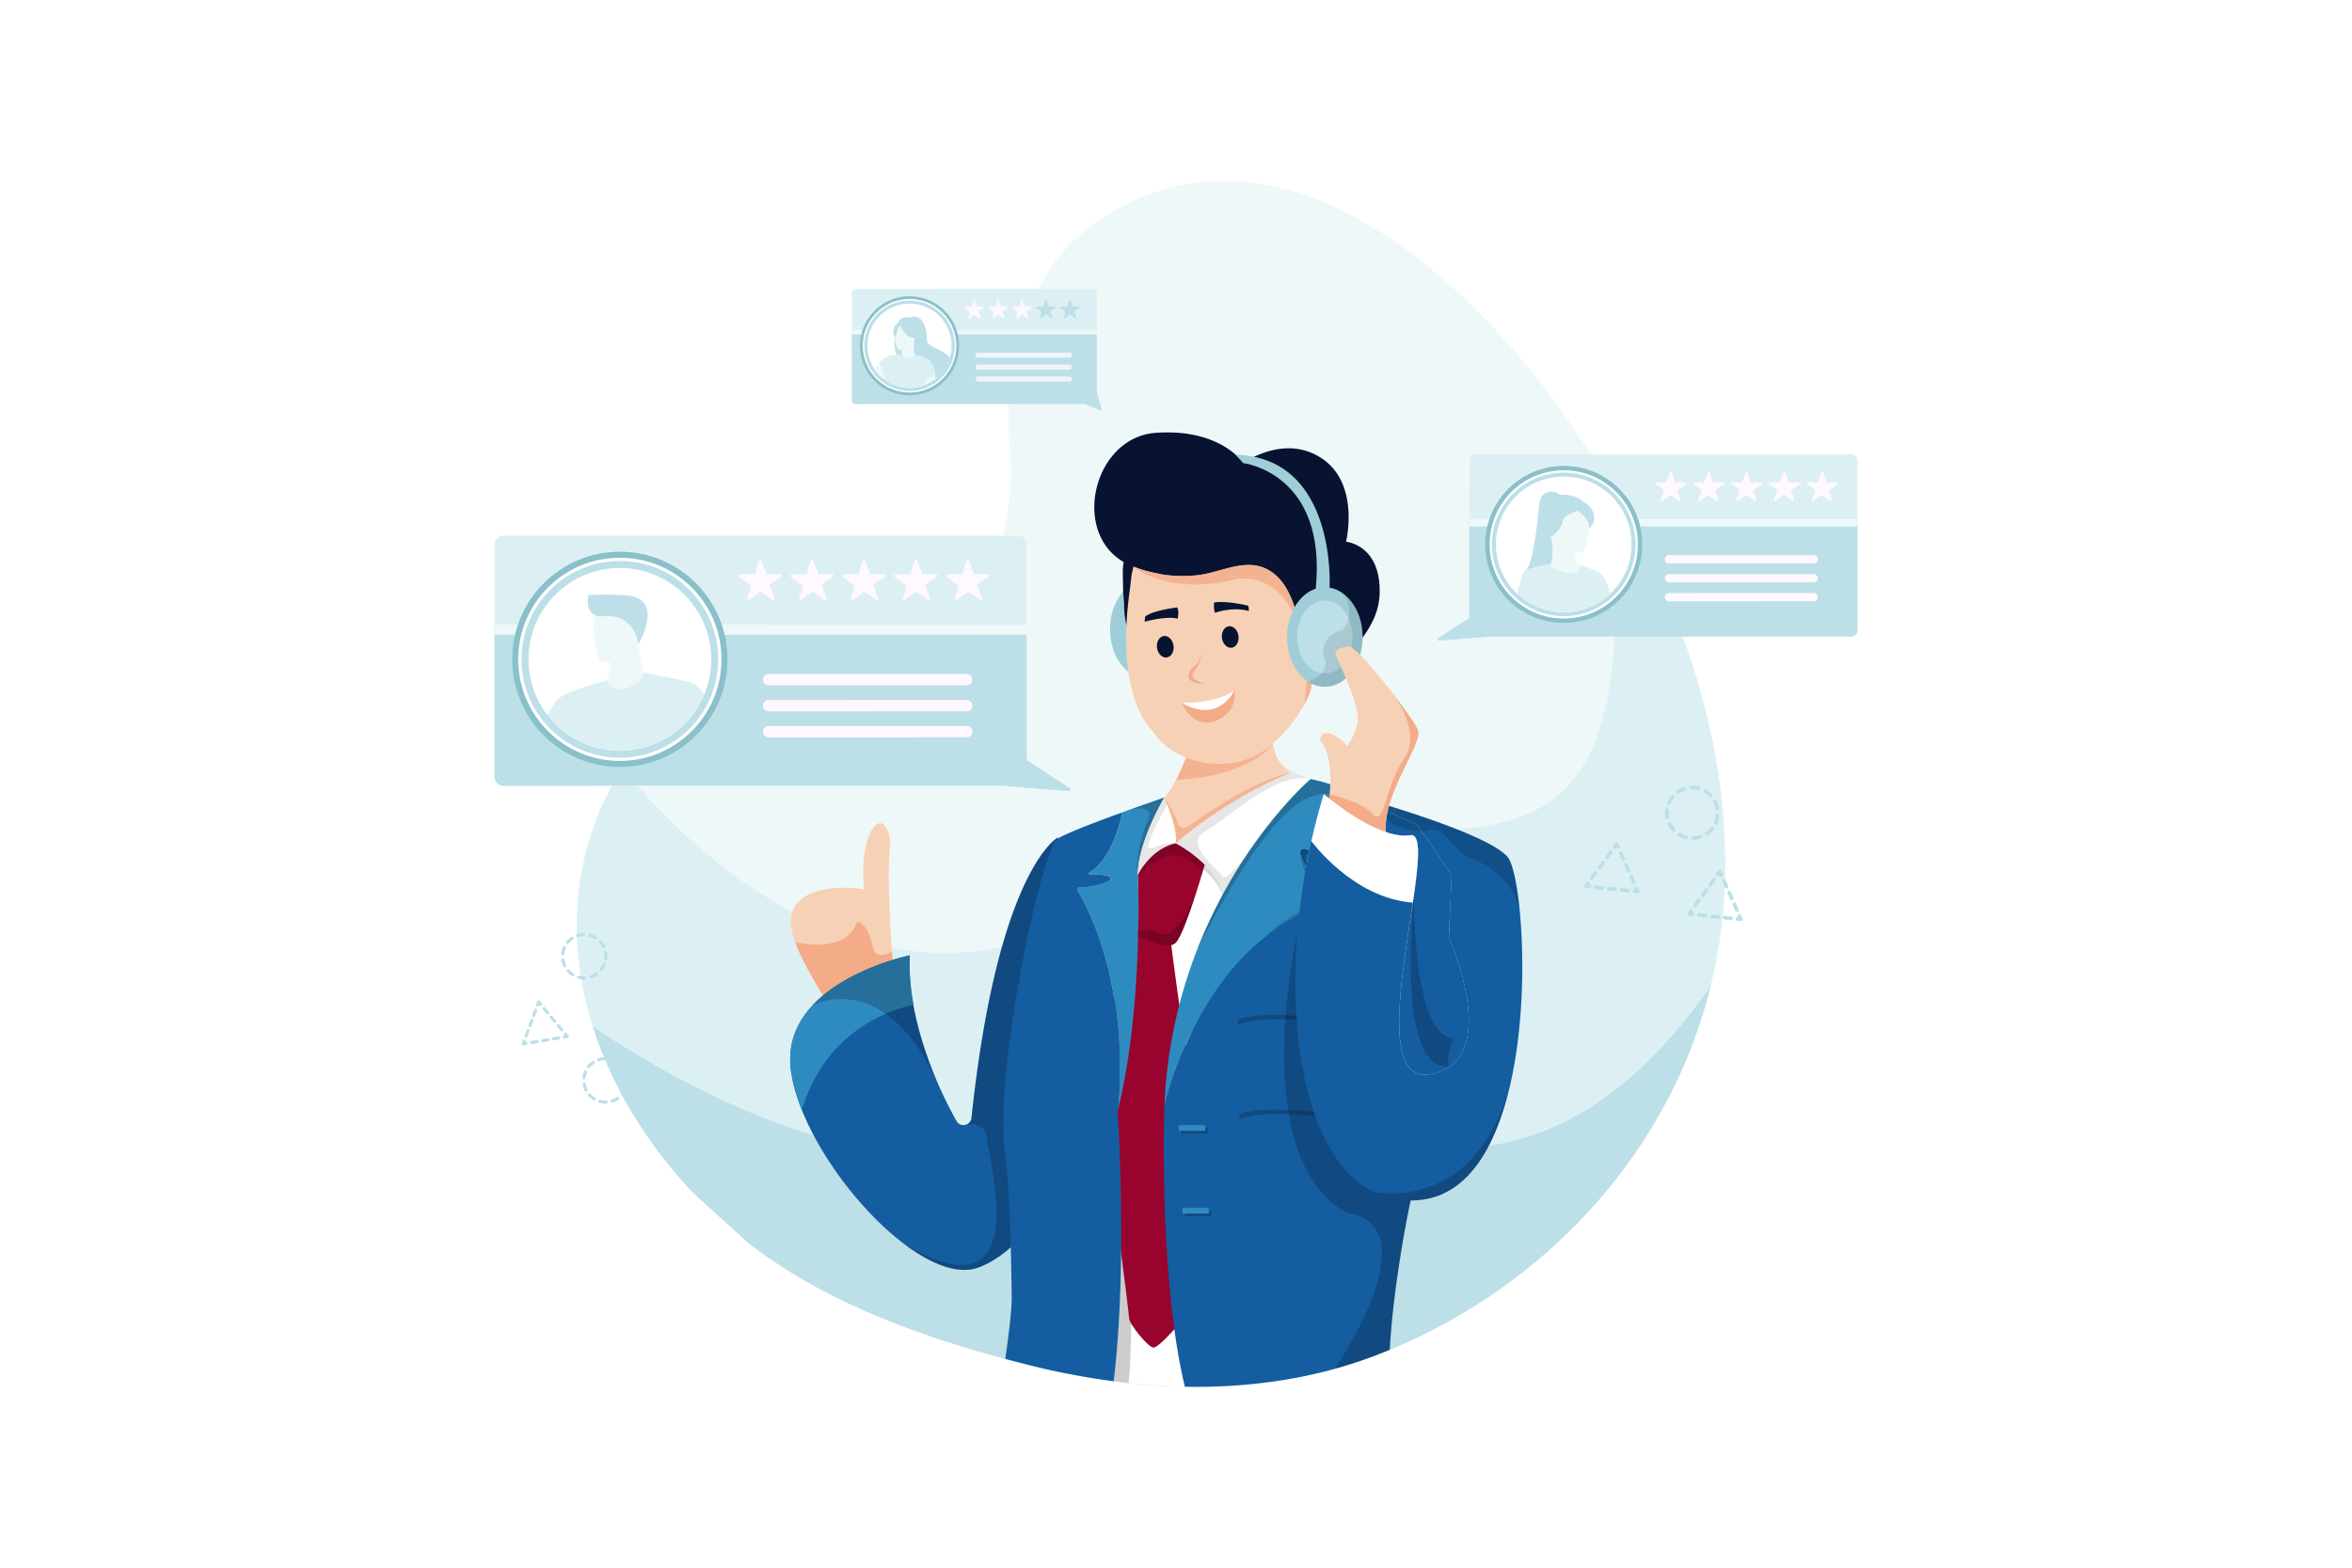 <svg xmlns="http://www.w3.org/2000/svg" viewBox="0 0 4680 3120"><defs><style>.cls-1{fill:#fff;}.cls-2{fill:#eff8f9;}.cls-3{fill:#dcf0f4;}.cls-4{fill:#bcdfe8;}.cls-5{fill:#fff9ff;}.cls-6{fill:#f0f3f9;}.cls-7{fill:#89c0c9;}.cls-15,.cls-8{opacity:0.2;}.cls-9{fill:#2e8bc0;}.cls-10{fill:#a0ced8;}.cls-11{fill:#98042d;}.cls-12{fill:#f7d1b5;}.cls-13{fill:#f4ab87;}.cls-14{fill:#145da0;}.cls-16,.cls-21{opacity:0.1;}.cls-17,.cls-20{opacity:0.15;}.cls-18{fill:#071330;}.cls-19{opacity:0.8;}</style></defs><title>06</title><g id="Customer_Review" data-name="Customer Review"><rect class="cls-1" width="4680" height="3120"/><path class="cls-2" d="M3428.2 1816.73a984.39 984.39.0 01-24.64 146.5c-69.52 281.65-259.63 517.64-510.68 660.62A1132.61 1132.61.0 012738.34 2697c-222.88 85.51-468.86 76.24-697.21 18.17-191.4-48.66-391.94-118-550.35-240L1379.23 2374c-58-61.44-108.21-130.82-146.94-205.16a788 788 0 01-52.71-126.27h0c-43.91-138.71-45.84-287.84 14.88-431.47a416.41 416.41.0 0139.82-73q2.87-4.2 5.83-8.3l.17-.25h0c58-80.58 142.16-137.72 236.52-175.33 128.51-51.23 275.6-52 394.48-123.7 123.65-74.61 148-211.24 137.62-345.44-13.26-171.46 34.82-358 188.58-454.15 347.77-217.5 709.7 109.7 904.81 380.44 33.19 46.07 64.79 93.67 94.34 142.56 158.97 262.92 258.99 563.12 231.57 862.8z"/><path class="cls-3" d="M3428.2 1816.73a984.39 984.39.0 01-24.64 146.5c-69.52 281.65-259.63 517.64-510.68 660.62A1132.61 1132.61.0 012738.34 2697c-222.88 85.51-468.86 76.24-697.21 18.17-191.4-48.66-391.94-118-550.35-240L1379.23 2374c-58-61.44-108.21-130.82-146.94-205.16a788 788 0 01-52.71-126.27h0c-43.91-138.71-45.84-287.84 14.88-431.47a416.41 416.41.0 0139.82-73l6-8.55s455.36 607.91 970.94 258.85S3320.58 2034.47 3196.63 954c158.97 262.85 258.99 563.05 231.57 862.73z"/><path class="cls-4" d="M3403.55 1963.22c-69.51 281.66-259.64 517.66-510.68 660.63q-15.37 8.79-31 17-17.94 9.48-36.3 18.38-42.62 20.65-87.2 37.75A930.56 930.56.0 012547 2747.49a1092.8 1092.8.0 01-189.38 12.28q-56.09-1.12-112.08-7.27-14.89-1.61-29.73-3.55-16-2.07-32-4.58c-48.07-7.38-95.72-17.28-142.65-29.2q-20.38-5.21-40.95-10.71c-178.77-48.07-362.23-115.94-509.39-229.29L1379.24 2374c-58-61.45-108.21-130.81-147-205.17a786.7 786.7.0 01-52.72-126.26s89.86 64.21 219.57 128.46c168.77 83.52 404.95 167.07 598.59 109.24a382.39 382.39.0 00107.81-51.09 293.92 293.92.0 0179.58-38.64c3.26-1 6.56-2 9.86-2.87a302.35 302.35.0 0131-6.74c1.74-.28 3.44-.57 5.18-.82 5.79-.85 11.53-1.56 17.39-2.12h0a420.16 420.16.0 0174.68-.22c18.06 1.39 36.4 3.8 55 6.92 58.93 9.9 120.13 27.21 183.21 44.77 10.21 2.84 20.47 5.72 30.79 8.55q17.46 4.8 35.16 9.44c76.7 20.19 155.85 37.22 236.67 39C3038.58 2290.4 3220.9 2223.27 3403.55 1963.22z"/><path class="cls-3" d="M2189.49 816.83l-31.26-12.77-455.11.13a8.07 8.07.0 01-8.07-8.07L1695 583a8.06 8.06.0 018.06-8.06l471.44-.14a8.06 8.06.0 018.07 8.06l.06 198.51 9.42 33.23A1.9 1.9.0 012189.49 816.83z"/><path class="cls-4" d="M2189.49 816.83l-31.26-13.05-455.11.13a8.16 8.16.0 01-8.07-8.25L1695 656l487.57-.15v124.67l9.42 34A1.92 1.92.0 012189.49 816.83z"/><path class="cls-5" d="M1950.43 633.8a1.11 1.11.0 01-.63-.19l-.2-.14-.31-.2-1.63-1.13q-4.4-3-8.77-6l-8.75 6.25-1.37 1-.25.17-.14.09a1.13 1.13.0 01-1.29.0 1.17 1.17.0 01-.46-1.22v-.14c0-.12.0-.22.08-.31l.52-1.7q1.47-4.77 3-9.54-4.5-3.24-9-6.5l-1.94-1.4a1.86 1.86.0 01-.59-.66 1.12 1.12.0 010-1.12 1.16 1.16.0 011-.57h.8l3-.07 9.94-.23q1.48-4.87 3-9.73l.84-2.68a1.11 1.11.0 011-.79 1.14 1.14.0 011.1.68l.06.13c0 .1.08.19.11.28l.76 2q2 5.18 3.92 10.33l9.74-.18h2.41a2.77 2.77.0 01.84.08 1.15 1.15.0 01.39 2l-.09.06-.2.15-1.94 1.35-8.44 5.88q1.86 5.16 3.71 10.32l.69 1.91c0 .09.06.18.09.29v.16a1.16 1.16.0 01-1.1 1.47z"/><rect class="cls-2" x="1695.01" y="655.94" width="487.57" height="9.7"/><path class="cls-5" d="M1998 633.78a1.11 1.11.0 01-.63-.19l-.2-.13-.31-.21-1.64-1.12c-2.92-2-5.84-4-8.76-6.06l-8.76 6.26-1.36 1-.25.18-.14.09a1.14 1.14.0 01-1.75-1.22v-.15c0-.11.0-.21.08-.31l.52-1.69q1.47-4.77 3-9.54l-9-6.5-1.93-1.4a2 2 0 01-.6-.67 1.15 1.15.0 010-1.12 1.13 1.13.0 011-.56h.8l3-.07 9.94-.23q1.49-4.87 3-9.73l.83-2.69a1.16 1.16.0 011-.79 1.15 1.15.0 011.11.69v.13c0 .1.08.19.12.27l.76 2q2 5.16 3.92 10.33l9.74-.19h2.41a2.87 2.87.0 01.84.09 1.14 1.14.0 01.38 2l-.08.06-.21.15-1.93 1.35q-4.23 3-8.45 5.88c1.25 3.45 2.48 6.89 3.72 10.33l.69 1.91c0 .08.0.17.09.29v.16a1.13 1.13.0 01-1.09 1.46z"/><path class="cls-5" d="M2045.53 633.77a1.16 1.16.0 01-.64-.19l-.2-.13-.31-.21-1.63-1.13-8.77-6.05-8.75 6.26-1.36 1-.25.17-.14.09a1.14 1.14.0 01-1.75-1.22v-.14c0-.12.06-.22.09-.31l.52-1.7 2.94-9.53-9-6.5-1.93-1.41a2 2 0 01-.6-.66 1.15 1.15.0 011-1.69h.8l3-.07 9.93-.23 3-9.72.83-2.69a1.15 1.15.0 011-.79 1.14 1.14.0 011.1.69l.06.13a1.92 1.92.0 01.11.27l.77 2q2 5.16 3.92 10.33l9.74-.19h2.4a2.83 2.83.0 01.85.08 1.16 1.16.0 01.83.9 1.13 1.13.0 01-.45 1.13l-.08.06-.21.15-1.94 1.35-8.44 5.88c1.25 3.44 2.48 6.88 3.72 10.32l.68 1.91c0 .09.06.18.09.3v.15a1.13 1.13.0 01-1.09 1.47z"/><path class="cls-4" d="M2093.07 633.76a1.19 1.19.0 01-.63-.19l-.2-.14-.31-.2-1.63-1.13-8.77-6.05q-4.37 3.13-8.75 6.25l-1.37 1-.25.17-.13.09a1.14 1.14.0 01-1.75-1.22v-.15c0-.11.05-.21.08-.31l.53-1.69q1.45-4.77 2.94-9.54-4.5-3.24-9-6.5l-1.94-1.4a1.86 1.86.0 01-.59-.66 1.14 1.14.0 011-1.69h.8l3-.07 9.94-.23q1.48-4.87 3-9.73l.84-2.69a1.12 1.12.0 011-.78 1.14 1.14.0 011.1.68l.06.13.11.27.76 2 3.93 10.33 9.73-.18 2.41-.05a2.93 2.93.0 01.85.09 1.16 1.16.0 01.83.89 1.15 1.15.0 01-.45 1.13l-.08.06a1.37 1.37.0 01-.21.15l-1.94 1.36-8.44 5.88q1.86 5.16 3.71 10.32l.69 1.91c0 .09.06.17.09.29l.05.16a1.13 1.13.0 01-.42 1.24A1.14 1.14.0 012093.07 633.76z"/><path class="cls-4" d="M2140.62 633.74a1.11 1.11.0 01-.63-.19l-.2-.13-.31-.21-1.63-1.12-8.77-6.06-8.75 6.26-1.37 1-.25.17-.14.1a1.15 1.15.0 01-1.29.0 1.16 1.16.0 01-.46-1.22v-.14c0-.12.0-.21.08-.31l.52-1.7q1.47-4.77 2.95-9.53l-9-6.5-1.94-1.4a2 2 0 01-.6-.67 1.15 1.15.0 010-1.12 1.11 1.11.0 011-.56h.8l3-.07 9.94-.22q1.49-4.87 3-9.73l.83-2.69a1.14 1.14.0 012.14-.1l.05.13a2 2 0 01.12.27l.76 2q2 5.16 3.92 10.33l9.74-.19h2.41a2.87 2.87.0 01.84.09 1.14 1.14.0 01.38 2l-.08.06-.2.15-1.94 1.35c-2.81 2-5.63 3.93-8.45 5.88q1.88 5.17 3.72 10.32l.69 1.92a2.57 2.57.0 01.09.29v.15a1.13 1.13.0 01-1.09 1.47z"/><path class="cls-6" d="M1946.11 712h181.64a5.18 5.18.0 100-10.35h-181.64a5.18 5.18.0 100 10.35z"/><path class="cls-6" d="M2127.76 725.4l-181.65.05a5.2 5.2.0 00-5.17 5.18h0a5.18 5.18.0 005.18 5.17h181.64a5.19 5.19.0 005.17-5.18h0A5.19 5.19.0 002127.76 725.4z"/><path class="cls-6" d="M2127.76 749.21h-181.64a5.19 5.19.0 00-5.17 5.18h0a5.19 5.19.0 005.17 5.17l181.65-.05a5.19 5.19.0 005.17-5.18h0A5.19 5.19.0 002127.76 749.21z"/><circle class="cls-7" cx="1809.83" cy="688.12" r="98.63"/><circle class="cls-1" cx="1809.83" cy="688.12" r="93.12"/><circle class="cls-4" cx="1809.83" cy="688.12" r="90.16"/><path class="cls-1" d="M1892.87 677.16a83.76 83.76.0 11-72.13-72.09A83.79 83.79.0 011892.87 677.16z"/><path class="cls-4" d="M1870.37 697.33c-15.77-8.16-26.58-11.54-25.95-21.9s-4.13-54.85-34.32-43.32a.34.34.0 01-.2.0 28.3 28.3.0 00-4.85-1.63.28.28.0 00-.2.52.29.29.0 01-.15.53c-3.44-.11-8 .29-11.82 2.48-2.29 1.3-4.54 4.76-6.51 9.57l-.38.95c-.82 2.11-1.58 4.46-2.28 7a109.47 109.47.0 00-2.91 14.45h0c-.22 1.67-.42 3.35-.57 5h0v.23c-1.13 12.55-.28 25.56 3.85 34.42a23.49 23.49.0 003.8 5.86.28.28.0 00.47-.29 37.81 37.81.0 01-1.75-5.69 82.6 82.6.0 01-1.76-11.88 74.54 74.54.0 002.65 11.84 35.61 35.61.0 004.1 9.06.3.3.0 00.08.08c8.69 5.71 20.79 17.15 31.69 29 2.45 2.65 4.82 5.32 7.09 8h0c3.9 4.52 7.46 8.92 10.44 12.9h0l.13.17c.18.23.35.46.52.7a.28.28.0 00.33.09 83.91 83.91.0 0048.29-53.74.29.29.0 00-.07-.28A77.85 77.85.0 001870.37 697.33z"/><path class="cls-2" d="M1792.82 715.31c2.64-1.23 1.26-22.38 1.09-24.9a.28.28.0 01.22-.29l23.21-4.61a.28.28.0 01.33.22c1.58 7.85.77 21.18 3.69 21.76.09.0-4.45 9-11.41 10.94C1802.56 720.45 1792.72 715.35 1792.82 715.31z"/><path class="cls-4" d="M1815.91 639.67c-2.56-2-12.9-9-23.62 1a.28.28.0 00.23.48 178.1 178.1.0 0123.21-1A.28.28.0 001815.91 639.67z"/><path class="cls-4" d="M1818.43 683.27a.26.26.0 00.25-.13c.79-1.27 6.59-10.84 8-19.11 1.13-6.33-2.11-29.81-25.7-26.42a32.09 32.09.0 00-13.29 5c-5.12 3.46-12.51 10.93-4.25 31.41v0l2.09 6.73a.27.27.0 00.25.19z"/><path class="cls-2" d="M1861.33 754a.29.29.0 01-.1.25 83.42 83.42.0 01-19.54 11.35l-.26.11a.29.29.0 01-.39-.22c0-.11.0-.22.0-.33h0l-.09-.59h0c-.47-3.23-.91-6.25-1.29-8.83-.63-4.39-1.1-7.56-1.23-8.49a.27.27.0 01.25-.32l5.15-.56 16.29-1.75a.27.27.0 01.31.23c0 .25.1.7.19 1.41h0C1860.74 747.6 1861 750 1861.33 754z"/><path class="cls-2" d="M1774.2 706.84v.26l-2.32 32.74a.29.29.0 01-.07.17c-.64.7-5.85 6.37-11.37 12.15l-.31.32h0l-1.5 1.56a.29.29.0 01-.38.0 84.33 84.33.0 01-18.42-20 .29.29.0 010-.35c3.19-3.35 6.65-6.84 10.13-10.16 9.1-8.65 18.44-16.11 24.09-16.68h.13z"/><path class="cls-3" d="M1861.58 745.76a.27.27.0 00.16-.32c-4.07-19.37-10.59-27.77-10.59-27.77h0c-7.53-5.7-20.48-10.3-31-11.46l-.46-.05h0a14.2 14.2.0 01-12.62 6.45c-6.49-.17-10.39-3.11-12.69-6.16q-.37-.5-.69-1a.28.28.0 00-.25-.12c-2.22.06-4.2.13-6 .2h-.89l-2.52.12a79.54 79.54.0 00-9.89.86h0s-5.88-1.22-24.9 14.92a.28.28.0 00-.07.32c1 2.32 10.75 25 10.88 30.68l.29-.22h0c-.14 1.06-.26 2.11-.37 3.17h0a83.37 83.37.0 0049.83 16.42 84.23 84.23.0 0012.06-.87 83.22 83.22.0 0016.65-4.19l2.19-.84a.27.27.0 00.17-.23c0-.2.0-.4.07-.59h0c0-.14.0-.28.0-.42.37-3.53.83-7 1.35-10.26h0z"/><path class="cls-2" d="M1789.71 696.45s29.65.48 29.66-18 3.85-30.84-15.08-31.93-22.61 6-24.11 12.12S1782 695.85 1789.71 696.45z"/><path class="cls-4" d="M1790.86 646a.31.31.0 000 .25c.7 1.8 8.64 21.68 20.53 24.74 10.56 2.71 16.05.73 17.48.06a.28.28.0 00.07-.47 35.37 35.37.0 01-11.21-20.45.28.28.0 00-.12-.19C1816 648.86 1796.82 636.29 1790.86 646z"/><path class="cls-4" d="M1792.68 647.63a.28.28.0 01-.06.36c-1 .86-6 5.18-7.35 9.39-1.44 4.59-2.11 13.91-4.76 14.07a.28.28.0 01-.27-.18c-.66-1.67-5.62-15.08.82-22.89C1787.63 640.4 1791.91 646.39 1792.68 647.63z"/><path class="cls-3" d="M2124.15 1574.16l-134.28-10.23-988.22.3a17.54 17.54.0 01-17.52-17.54L984 1083.83a17.52 17.52.0 0117.51-17.52l1023.67-.3a17.51 17.51.0 0117.52 17.51l.13 431 86.85 54.66A4.12 4.12.0 012124.15 1574.16z"/><path class="cls-4" d="M2124.15 1574.15l-134.28-10.83-988.22.29a17.74 17.74.0 01-17.52-17.92L984 1242.48l1058.71-.31.08 270.69 86.85 56.24A4.16 4.16.0 012124.15 1574.15z"/><rect class="cls-2" x="984.05" y="1242.32" width="1058.71" height="21.05"/><path class="cls-5" d="M1538.66 1194.23a2.34 2.34.0 01-1.37-.41l-.44-.29-.67-.45-3.54-2.44q-9.53-6.57-19-13.15-9.49 6.81-19 13.58l-3 2.12-.54.37-.3.21a2.48 2.48.0 01-3.8-2.66l.08-.31c.06-.26.11-.47.17-.68l1.14-3.68q3.18-10.35 6.39-20.7-9.78-7.07-19.5-14.12l-4.2-3a4.35 4.35.0 01-1.3-1.44 2.49 2.49.0 012.15-3.67h.53 1.21l6.59-.16 21.58-.49q3.24-10.58 6.5-21.12l1.81-5.84a2.48 2.48.0 014.63-.22l.12.28c.1.22.18.41.25.59l1.65 4.34q4.28 11.22 8.52 22.43l21.15-.4 5.23-.09a6.37 6.37.0 011.83.18 2.5 2.5.0 011.8 1.94 2.47 2.47.0 01-1 2.46l-.18.13-.45.33-4.21 2.93q-9.15 6.39-18.33 12.77 4 11.22 8.07 22.41l1.49 4.15c.07.19.12.38.2.63l.1.35a2.49 2.49.0 01-.9 2.7A2.51 2.51.0 011538.66 1194.23z"/><path class="cls-5" d="M1641.9 1194.2a2.46 2.46.0 01-1.37-.41l-.43-.29c-.26-.16-.47-.3-.68-.45l-3.54-2.44q-9.53-6.57-19-13.15-9.49 6.81-19 13.58l-3 2.12-.54.37-.3.21a2.48 2.48.0 01-3.8-2.66l.08-.31c.06-.26.11-.47.18-.68l1.13-3.68q3.2-10.35 6.4-20.7-9.8-7.07-19.51-14.12l-4.2-3a4.46 4.46.0 01-1.3-1.44 2.49 2.49.0 012.15-3.67h.54 1.2l6.59-.16 21.58-.49q3.24-10.57 6.5-21.12l1.81-5.84a2.48 2.48.0 014.63-.22l.13.28.24.59 1.66 4.34q4.26 11.22 8.52 22.43l21.14-.4 5.23-.1a6.84 6.84.0 011.83.19 2.48 2.48.0 01.83 4.4l-.18.13-.45.33-4.2 2.93q-9.16 6.39-18.34 12.77 4.07 11.22 8.07 22.41L1644 1190c.07.19.13.38.2.63l.1.35a2.47 2.47.0 01-.9 2.7A2.51 2.51.0 011641.9 1194.2z"/><path class="cls-5" d="M1745.15 1194.17a2.47 2.47.0 01-1.38-.41l-.43-.29-.67-.45-3.55-2.44q-9.52-6.57-19-13.15-9.49 6.81-19 13.58l-3 2.12c-.16.12-.33.24-.54.37l-.3.2a2.45 2.45.0 01-2.81.0 2.48 2.48.0 01-1-2.64l.08-.31c.06-.26.11-.47.18-.68l1.13-3.68q3.2-10.35 6.4-20.7-9.78-7.07-19.51-14.12l-4.2-3a4.34 4.34.0 01-1.29-1.44 2.49 2.49.0 012.14-3.67h.54 1.2l6.6-.16 21.57-.49q3.24-10.58 6.5-21.12l1.81-5.84a2.48 2.48.0 012.24-1.71 2.45 2.45.0 012.39 1.49l.13.28c.1.22.18.4.25.59l1.65 4.34q4.26 11.2 8.52 22.43l21.14-.4 5.23-.1a6.84 6.84.0 011.83.19 2.48 2.48.0 01.83 4.4l-.17.13-.45.33-4.21 2.93q-9.16 6.39-18.34 12.77 4.06 11.21 8.07 22.41l1.5 4.15c.06.19.12.38.19.63l.1.35a2.47 2.47.0 01-2.37 3.18z"/><path class="cls-5" d="M1848.39 1194.14a2.42 2.42.0 01-1.37-.41l-.44-.29-.67-.45-3.55-2.44q-9.52-6.57-19-13.15-9.49 6.81-19 13.58l-3 2.12c-.17.12-.34.24-.55.37l-.29.2a2.47 2.47.0 01-3.8-2.65l.07-.31c.06-.26.12-.47.18-.68l1.14-3.68q3.18-10.35 6.39-20.7L1785 1151.53l-4.2-3a4.29 4.29.0 01-1.29-1.45 2.48 2.48.0 012.15-3.66h.53 1.2l6.6-.16 21.57-.49q3.24-10.57 6.5-21.12l1.81-5.84a2.48 2.48.0 014.64-.22l.12.28c.1.22.18.4.25.59l1.65 4.34q4.27 11.21 8.52 22.43c7.06-.15 14.1-.27 21.15-.4l5.22-.1a6.91 6.91.0 011.84.19 2.48 2.48.0 01.82 4.4l-.17.13-.45.32-4.21 2.94q-9.16 6.39-18.33 12.77 4 11.2 8.07 22.41l1.49 4.15c.07.19.12.38.19.63l.1.35a2.47 2.47.0 01-2.37 3.18z"/><path class="cls-5" d="M1951.63 1194.11a2.42 2.42.0 01-1.37-.41l-.44-.29-.67-.45-3.54-2.44q-9.52-6.57-19-13.15-9.49 6.81-19 13.58l-3 2.12-.54.37-.3.2a2.47 2.47.0 01-3.8-2.65l.08-.31c.06-.26.11-.47.17-.68l1.14-3.68q3.18-10.35 6.39-20.71-9.78-7-19.5-14.11l-4.2-3a4.3 4.3.0 01-1.3-1.45 2.48 2.48.0 012.15-3.66h.53 1.21l6.59-.16 21.58-.49q3.24-10.58 6.5-21.12l1.81-5.84a2.48 2.48.0 014.63-.22l.12.28c.1.22.18.4.25.59l1.65 4.34q4.27 11.2 8.52 22.43c7.06-.15 14.1-.27 21.15-.4l5.23-.1a6.45 6.45.0 011.83.19 2.48 2.48.0 01.83 4.4l-.18.13-.45.32-4.2 2.94q-9.16 6.39-18.34 12.77 4 11.2 8.07 22.41l1.49 4.15c.07.19.12.38.2.63l.1.35a2.47 2.47.0 01-.9 2.7A2.51 2.51.0 011951.63 1194.11z"/><path class="cls-5" d="M1529.28 1364l394.41-.12a11.24 11.24.0 000-22.47l-394.41.11a11.24 11.24.0 000 22.48z"/><path class="cls-5" d="M1923.7 1393.14l-394.42.11a11.27 11.27.0 00-11.23 11.24h0a11.28 11.28.0 0011.24 11.24l394.41-.12a11.28 11.28.0 0011.24-11.24h0a11.27 11.27.0 00-11.24-11.23z"/><path class="cls-5" d="M1923.71 1444.83l-394.41.11a11.26 11.26.0 00-11.23 11.24h0a11.28 11.28.0 0011.24 11.24l394.41-.12a11.27 11.27.0 0011.23-11.24h0a11.27 11.27.0 00-11.24-11.23z"/><circle class="cls-7" cx="1233.36" cy="1312.18" r="214.17"/><circle class="cls-1" cx="1233.36" cy="1312.18" r="202.2"/><circle class="cls-4" cx="1233.36" cy="1312.18" r="195.77"/><circle class="cls-1" cx="1233.36" cy="1312.18" r="181.82" transform="translate(-566.61 1256.45) rotate(-45)"/><path class="cls-2" d="M1206.77 1356.62c9.3-24.81 7.3-40.2 7.3-40.2L1270 1278c4.86 47.47 13.27 60.22 12.84 78.93.0.28-29.84 19.79-51.14 19.67C1215.71 1376.49 1206.7 1356.83 1206.77 1356.62z"/><path class="cls-3" d="M1401.33 1381.88a182 182 0 01-43.16 62.5q-6.21 5.86-13 11.13-4.73 3.72-9.7 7.09a181 181 0 01-33 17.77l-1.28.52-.39.15c-1.7.69-3.4 1.33-5.12 2a179.44 179.44.0 01-36.13 9.12A182.31 182.31.0 011128 1460.36c-.93-.66-1.85-1.33-2.78-2h0c-1.16-.84-2.31-1.72-3.46-2.62q-6.77-5.26-13-11.14a183.08 183.08.0 01-19.68-21.78c5.74-10.12 11.47-19.54 17-27.74 7.8-11.5 51.42-27.94 101.47-41a1.54 1.54.0 00.08.19h0c3.93 10.1 12.16 16.64 26.06 16.64 20.23.0 45.47-13.92 47-32.44.13.0 80 15 96.61 20.88C1386.45 1362.54 1394.4 1370.63 1401.33 1381.88z"/><path class="cls-2" d="M1200.84 1318.49s68.06 3.09 69.34-39.32 10.91-70.59-32.49-74.35-52.34 12.16-56.2 26.22S1183.17 1316.59 1200.84 1318.49z"/><path class="cls-4" d="M1270.08 1282.09s-5.38-60.67-67.07-55.66c-44.49 3.62-31.87-42.11-31.87-42.11s44.36-2.34 77.81.91C1319.14 1192.05 1276.31 1272.93 1270.08 1282.09z"/><path class="cls-3" d="M2864.33 1274.84l98-7.52 720.95-.21a12.79 12.79.0 0012.77-12.8l-.09-337.67a12.79 12.79.0 00-12.79-12.78l-746.81.22a12.77 12.77.0 00-12.77 12.78l.09 314.46-63.34 39.91A3 3 0 002864.33 1274.84z"/><path class="cls-4" d="M2864.33 1274.83l98-8 720.95-.21a12.93 12.93.0 0012.77-13.08l-.06-221.21-772.37.23.06 197.48-63.34 41.07A3 3 0 002864.33 1274.83z"/><rect class="cls-2" x="2923.57" y="1032.49" width="772.37" height="15.36"/><path class="cls-5" d="M3605.94 997a1.8 1.8.0 01-.65-2l.07-.25c0-.19.09-.32.14-.46l1.09-3q2.92-8.18 5.88-16.35l-13.39-9.31-3.07-2.14-.32-.24-.13-.09a1.81 1.81.0 01.6-3.21 4.5 4.5.0 011.34-.14l3.81.07 15.43.28q3.09-8.19 6.2-16.37l1.21-3.16c0-.14.11-.27.18-.43l.09-.21a1.8 1.8.0 011.74-1.09 1.84 1.84.0 011.64 1.25l1.32 4.26q2.39 7.7 4.75 15.41l15.74.35 4.81.11h1.27a1.82 1.82.0 011.54.9 1.8 1.8.0 010 1.77 3.16 3.16.0 01-1 1.06l-3.06 2.22q-7.1 5.14-14.22 10.3 2.34 7.56 4.67 15.11l.83 2.68a4.93 4.93.0 01.13.49l.06.23a1.81 1.81.0 01-2.78 1.94l-.21-.15-.4-.27-2.16-1.54q-6.95-4.95-13.87-9.9-6.93 4.81-13.89 9.6l-2.58 1.78-.49.33-.32.21a1.83 1.83.0 01-2.08.0z"/><path class="cls-5" d="M3530.62 997a1.8 1.8.0 01-.65-2l.07-.25c.05-.18.09-.32.14-.46l1.09-3q2.92-8.17 5.88-16.35l-13.39-9.31-3.07-2.14-.32-.24-.13-.09a1.79 1.79.0 01-.71-1.79 1.81 1.81.0 011.31-1.42 4.86 4.86.0 011.34-.14l3.81.07 15.43.28q3.09-8.19 6.2-16.36l1.21-3.17c.05-.14.11-.27.18-.43l.09-.2a1.8 1.8.0 011.74-1.1 1.84 1.84.0 011.64 1.25l1.32 4.26q2.38 7.7 4.75 15.41l15.74.35 4.81.11h1.27a1.82 1.82.0 011.57 2.68 3.11 3.11.0 01-1 1l-3.06 2.22q-7.09 5.16-14.22 10.31 2.34 7.55 4.67 15.1l.83 2.68a5.16 5.16.0 01.13.5l.06.22a1.82 1.82.0 01-.72 1.93 1.79 1.79.0 01-2 0l-.22-.14-.4-.28-2.16-1.54q-6.95-4.95-13.87-9.9-6.93 4.82-13.89 9.6l-2.58 1.78-.49.33-.32.21a1.74 1.74.0 01-1 .31A1.8 1.8.0 013530.62 997z"/><path class="cls-5" d="M3455.3 997a1.8 1.8.0 01-.65-2l.07-.25c.05-.18.09-.32.14-.46l1.09-3q2.93-8.16 5.88-16.35l-13.39-9.31-3.07-2.14-.32-.23-.13-.1a1.81 1.81.0 01.6-3.21 4.86 4.86.0 011.34-.14l3.81.07q7.71.14 15.43.29 3.09-8.19 6.2-16.37l1.21-3.17c0-.13.11-.27.18-.43l.09-.2a1.81 1.81.0 013.38.16l1.32 4.25q2.39 7.71 4.75 15.41l15.74.35 4.81.11h1.27a1.79 1.79.0 011.54.89 1.82 1.82.0 010 1.78 3.11 3.11.0 01-.95 1l-3.06 2.22q-7.09 5.16-14.22 10.31 2.34 7.55 4.67 15.1l.83 2.69a4.29 4.29.0 01.13.49l.06.23a1.81 1.81.0 01-2.77 1.94l-.22-.15-.4-.27-2.16-1.55q-6.95-4.93-13.87-9.9-6.93 4.82-13.88 9.6l-2.59 1.79-.49.32-.32.21a1.74 1.74.0 01-1 .31A1.8 1.8.0 013455.3 997z"/><path class="cls-5" d="M3380 997a1.8 1.8.0 01-.66-2l.07-.25a4.38 4.38.0 01.14-.46l1.09-3q2.92-8.18 5.88-16.36-6.71-4.63-13.39-9.31l-3.07-2.13-.32-.24-.13-.1a1.8 1.8.0 01.6-3.2 4.19 4.19.0 011.34-.14l3.81.06q7.71.14 15.43.29 3.09-8.19 6.2-16.37l1.21-3.17c0-.13.11-.27.18-.43l.09-.2a1.81 1.81.0 013.38.16l1.32 4.25q2.39 7.71 4.75 15.41l15.74.35 4.81.11h1.27a1.81 1.81.0 011.57 2.67 2.92 2.92.0 01-1 1l-3.06 2.23q-7.1 5.15-14.22 10.3 2.34 7.54 4.67 15.1l.83 2.69a4.93 4.93.0 01.13.49l.06.23A1.81 1.81.0 013416 997l-.22-.15-.4-.27-2.16-1.54-13.87-9.9-13.88 9.59-2.59 1.79-.49.33-.32.21A1.81 1.81.0 013380 997z"/><path class="cls-5" d="M3304.67 997.06a1.79 1.79.0 01-.66-2l.07-.25a4.38 4.38.0 01.14-.46l1.09-3q2.93-8.18 5.88-16.36-6.71-4.63-13.39-9.3l-3.06-2.14-.33-.24-.13-.09a1.81 1.81.0 01.6-3.21 4.5 4.5.0 011.34-.14l3.81.07 15.43.28q3.09-8.19 6.2-16.37l1.21-3.16c.05-.14.11-.27.18-.43l.09-.21a1.81 1.81.0 013.38.16l1.32 4.26q2.38 7.69 4.75 15.4l15.74.35 4.81.11h.88.39A1.81 1.81.0 013356 963a3 3 0 01-.94 1.05L3352 966.3q-7.09 5.15-14.22 10.3 2.36 7.54 4.67 15.11l.83 2.68a4.93 4.93.0 01.13.49l.06.23a1.81 1.81.0 01-2.77 1.94l-.22-.15-.4-.27-2.16-1.54-13.87-9.9-13.88 9.6-2.59 1.78-.49.33-.32.21a1.81 1.81.0 01-2.07-.05z"/><path class="cls-5" d="M3608.92 1121.2l-287.74.08a8.2 8.2.0 110-16.39l287.74-.09a8.2 8.2.0 010 16.4z"/><path class="cls-5" d="M3321.19 1142.6l287.74-.09a8.22 8.22.0 018.2 8.2h0a8.22 8.22.0 01-8.2 8.2l-287.74.08a8.22 8.22.0 01-8.2-8.19h0A8.22 8.22.0 013321.19 1142.6z"/><path class="cls-5" d="M3321.2 1180.31l287.74-.09a8.22 8.22.0 018.2 8.2h0a8.22 8.22.0 01-8.2 8.2l-287.74.08a8.22 8.22.0 01-8.2-8.19h0A8.22 8.22.0 013321.2 1180.31z"/><circle class="cls-7" cx="3111.56" cy="1083.45" r="156.24"/><circle class="cls-1" cx="3111.56" cy="1083.45" r="147.52"/><circle class="cls-4" cx="3111.56" cy="1083.45" r="142.82"/><circle class="cls-1" cx="3111.56" cy="1083.45" r="135.03" transform="translate(145.24 2517.54) rotate(-45)"/><path class="cls-4" d="M3101.81 983.63s-3.12-6.37-18.67-4.62-19.92 15.72-20.64 25-9.62 117.57-27.74 133.56l57.9-8.74z"/><path class="cls-4" d="M3106.3 984.74s-16.59-5.59-25.32 2.71-3.78 19.26-3.78 19.26z"/><path class="cls-4" d="M3158.68 1017.39s-.32-36.56-59.17-32.34a28.78 28.78.0 00-23.64 15.38c-6.62 12.94-9.5 35.72 11.9 72.23z"/><path class="cls-2" d="M3146.88 1127.56a7.45 7.45.0 00-3.73-3.11h-.07l-2.07-.4c-1.1-.2-2.19-.4-3.27-.57-5.18-18.16-2.07-36.24-2.07-36.24l-47.9-14.57c3.79 31.41-.44 45.45-2.53 50.17l-2.65.38C3059.2 1126.69 3166 1172.85 3146.88 1127.56z"/><path class="cls-2" d="M3145 1099.4s-58.42 2.69-59.53-33.72-9.4-60.57 27.85-63.82 44.92 10.41 48.25 22.47S3160.15 1097.76 3145 1099.4z"/><path class="cls-3" d="M3187.43 1195.17a134.16 134.16.0 01-24.49 13.19l-1 .39-.28.11c-1.26.51-2.53 1-3.8 1.45a133.35 133.35.0 01-26.83 6.77 135.93 135.93.0 01-19.47 1.4 134.36 134.36.0 01-78.29-25h0l-2.06-1.49h0c-.87-.63-1.72-1.28-2.57-2q-5-3.91-9.67-8.28c5.66-23 10.37-40.8 12.92-43.34a21.52 21.52.0 015.29-3.64h0c14.53-7.57 45.29-11.67 45.29-11.67l.07.09a16.58 16.58.0 001.62 1.58h0a48.49 48.49.0 006.13 4.42c8.42 5.25 22.4 11.38 38.12 11.27 8.53.0 12.48-2.31 14.05-5.14 2.56-4.61-1.15-10.73-1.5-11.3a16.82 16.82.0 012.1.45l.39.11 3 .94c39.74 12.55 40.42 17.54 40.42 17.54 7 7.62 12.48 22.17 17.36 38.61q-4.61 4.35-9.61 8.26Q3191.12 1192.66 3187.43 1195.17z"/><path class="cls-4" d="M3171.49 1025.83c-2.33-18.91-21.25-30.84-37.26-30.83s-31.34 1.64-31.34 1.64c-36.06 16.13-17.14 72.47-17.14 72.47s21-14.16 23.61-31.62c1.64-11 19.21-16.9 29.44-21.14 2.25 1.41 25.7 16.47 23 35.67C3161.85 1052 3173.82 1044.74 3171.49 1025.83z"/><path class="cls-4" d="M1047.58 2079.75l-6.08 1a3.09 3.09.0 01-2.89-1.08 3 3 0 01-.52-3l2.14-5.78A3.08 3.08.0 111046 2073l-.28.77.81-.14a3.09 3.09.0 011 6.09z"/><path class="cls-4" d="M1047.44 2064.72a3 3 0 01-1.59-.15 3.08 3.08.0 01-1.82-4l3.8-10.28a3.09 3.09.0 015.79 2.14l-3.8 10.28A3.1 3.1.0 011047.44 2064.72zm7.6-20.56a3 3 0 01-1.58-.15 3.08 3.08.0 01-1.83-4l3.81-10.28a3.08 3.08.0 015.78 2.14l-3.8 10.28A3.08 3.08.0 011055 2044.16zm7.61-20.56a3.07 3.07.0 01-3.41-4.11l3.8-10.28a3.09 3.09.0 015.79 2.14l-3.8 10.28A3.1 3.1.0 011062.65 2023.6z"/><path class="cls-4" d="M1076.34 2002a3.07 3.07.0 01-2.89-1.07l-.53-.63-.29.77a3.09 3.09.0 11-5.79-2.14l2.14-5.78a3.08 3.08.0 015.27-.9l3.94 4.74a3.09 3.09.0 01-.4 4.35A3 3 0 011076.34 2002z"/><path class="cls-4" d="M1118.35 2052.6a3.09 3.09.0 01-2.9-1.07l-7-8.43a3.09 3.09.0 114.75-3.94l7 8.43a3.09 3.09.0 01-1.85 5zm-14-16.87a3.08 3.08.0 01-2.9-1.07l-7-8.43a3.08 3.08.0 114.74-3.94l7 8.43a3.1 3.1.0 01-.41 4.35A3 3 0 011104.35 2035.73zm-14-16.86a3.07 3.07.0 01-2.89-1.07l-7-8.43a3.08 3.08.0 114.74-3.94l7 8.43a3.09 3.09.0 01-1.85 5z"/><path class="cls-4" d="M1129.29 2065.78l-6.09 1a3.08 3.08.0 01-1-6.08l.82-.14-.53-.64a3.09 3.09.0 014.75-3.94l3.94 4.75a3.08 3.08.0 01-1.85 5z"/><path class="cls-4" d="M1112.4 2068.67l-10.8 1.84a3.08 3.08.0 11-1-6.08l10.8-1.85a3.09 3.09.0 011 6.09zm-21.61 3.69-10.8 1.85a3.09 3.09.0 01-1-6.09l10.8-1.84a3.08 3.08.0 111 6.08zm-21.6 3.69-10.81 1.85a3.08 3.08.0 01-1-6.08l10.81-1.85a3.08 3.08.0 111 6.08z"/><path class="cls-4" d="M1206.45 2196.37a3.12 3.12.0 01-.44.05 45.87 45.87.0 01-13.09-1.53 3.08 3.08.0 011.58-6 39.78 39.78.0 0011.34 1.32 3.08 3.08.0 01.61 6.12zm12.11-2.07a3.09 3.09.0 01-1.46-6 39.93 39.93.0 0010.25-5 3.08 3.08.0 113.48 5.09 45.83 45.83.0 01-11.84 5.79A3.34 3.34.0 011218.56 2194.3zm20.12-13.7a3.08 3.08.0 01-2.91-5 40.5 40.5.0 005.93-9.77 3.08 3.08.0 115.67 2.42 46.1 46.1.0 01-6.83 11.26A3 3 0 011238.68 2180.6zm-55.76 9.53a3.08 3.08.0 01-2.12-.4 46 46 0 01-10.18-8.36 3.08 3.08.0 014.55-4.16 40 40 0 008.83 7.24 3.1 3.1.0 011 4.24A3.07 3.07.0 011182.92 2190.13zm65.29-31.92a3.61 3.61.0 01-.87.0 3.08 3.08.0 01-2.71-3.42 40.14 40.14.0 00-.32-11.42 3.09 3.09.0 016.09-1 46.93 46.93.0 01.36 13.17A3.11 3.11.0 011248.21 2158.21zm-81.72 14a3.07 3.07.0 01-3.29-1.69 45.9 45.9.0 01-4-12.53 3.08 3.08.0 116.08-1 40.27 40.27.0 003.49 10.87 3.08 3.08.0 01-1.42 4.12A3.22 3.22.0 011166.49 2172.17zm77.62-38a3.1 3.1.0 01-3.29-1.69 39.75 39.75.0 00-6.43-9.43 3.09 3.09.0 014.56-4.17 46.62 46.62.0 017.42 10.89A3.1 3.1.0 011245 2134 3.29 3.29.0 011244.11 2134.22zm-81.72 14a2.87 2.87.0 01-.88.0 3.1 3.1.0 01-2.71-3.42 46.26 46.26.0 013.39-12.74 3.08 3.08.0 115.67 2.42 40.34 40.34.0 00-2.93 11A3.08 3.08.0 011162.39 2148.18zm65.29-31.93a3.06 3.06.0 01-2.11-.4 40.46 40.46.0 00-10.51-4.48 3.08 3.08.0 111.59-6 46.15 46.15.0 0112.12 5.17 3.08 3.08.0 01-1.09 5.67zm-55.76 9.53a3.09 3.09.0 01-2.9-5 45.88 45.88.0 019.72-8.89 3.08 3.08.0 013.47 5.1 40 40 0 00-8.42 7.7A3.07 3.07.0 011171.92 2125.78zm32.24-15.77a2.12 2.12.0 01-.44.0 41 41 0 00-11.26 1.93 3.09 3.09.0 11-1.88-5.88 47.22 47.22.0 0113-2.21 3.08 3.08.0 01.61 6.12z"/><path class="cls-4" d="M1164.22 1949.32a3.27 3.27.0 01-.44.0 46.17 46.17.0 01-13.09-1.52 3.09 3.09.0 011.58-6 39.78 39.78.0 0011.34 1.32 3.09 3.09.0 01.61 6.13zm12.11-2.07a3.09 3.09.0 01-1.46-6 40 40 0 0010.25-5 3.08 3.08.0 113.47 5.1 46 46 0 01-11.84 5.78A3.25 3.25.0 011176.33 1947.25zm20.12-13.7a3.09 3.09.0 01-2.91-5 40.27 40.27.0 005.92-9.77 3.09 3.09.0 115.68 2.42 46.41 46.41.0 01-6.83 11.26A3.07 3.07.0 011196.45 1933.55zm-55.77 9.53a3.11 3.11.0 01-2.12-.41 46.71 46.71.0 01-10.18-8.35 3.09 3.09.0 014.55-4.17 40.75 40.75.0 008.83 7.25 3.08 3.08.0 01-1.08 5.68zm65.3-31.93a2.87 2.87.0 01-.88.0 3.09 3.09.0 01-2.71-3.42 40.07 40.07.0 00-.31-11.41 3.08 3.08.0 016.08-1 46.11 46.11.0 01.36 13.16A3.09 3.09.0 011206 1911.15zm-81.73 14a3.1 3.1.0 01-3.29-1.69 46.43 46.43.0 01-4-12.54 3.08 3.08.0 016.08-1 40.29 40.29.0 003.5 10.87 3.09 3.09.0 01-1.42 4.13A3.17 3.17.0 011124.25 1925.12zm77.63-38a3.07 3.07.0 01-3.29-1.69 40 40 0 00-6.43-9.43 3.09 3.09.0 014.55-4.17 45.87 45.87.0 017.42 10.9 3.07 3.07.0 01-1.42 4.12A3.22 3.22.0 011201.88 1887.16zm-81.72 14a2.88 2.88.0 01-.88.0 3.08 3.08.0 01-2.71-3.42A45.85 45.85.0 011120 1885a3.08 3.08.0 115.67 2.42 39.81 39.81.0 00-2.93 11A3.08 3.08.0 011120.16 1901.12zm65.29-31.92a3 3 0 01-2.12-.41 40 40 0 00-10.5-4.47 3.09 3.09.0 011.58-6 46.34 46.34.0 0112.12 5.17 3.08 3.08.0 01-1.08 5.68zm-55.76 9.52a3.07 3.07.0 01-2.48-.65 3.1 3.1.0 01-.43-4.35 46.36 46.36.0 019.72-8.89 3.09 3.09.0 113.48 5.1 40.08 40.08.0 00-8.43 7.71A3 3 0 011129.69 1878.72zm32.24-15.77a3.12 3.12.0 01-.44.0 40.65 40.65.0 00-11.26 1.92 3.08 3.08.0 01-1.89-5.87 47 47 0 0113-2.22 3.08 3.08.0 01.61 6.12z"/><path class="cls-4" d="M3456.73 1832.47l7.16.77a3.61 3.61.0 003.68-5l-2.92-6.59a3.6 3.6.0 00-6.59 2.92l.39.88-1-.1a3.6 3.6.0 00-.76 7.16z"/><path class="cls-4" d="M3452.88 1812.83l-5.19-11.7a3.6 3.6.0 016.59-2.91l5.18 11.69a3.6 3.6.0 11-6.58 2.92zm-10.37-23.39-5.18-11.7a3.6 3.6.0 116.58-2.92l5.19 11.7a3.61 3.61.0 01-1.84 4.75 3.7 3.7.0 01-1.84.29A3.62 3.62.0 013442.51 1789.44zm-10.37-23.4-5.18-11.7a3.6 3.6.0 016.59-2.92l5.18 11.7a3.59 3.59.0 01-1.83 4.75 3.49 3.49.0 01-1.84.29A3.6 3.6.0 013432.14 1766z"/><path class="cls-4" d="M3417.52 1744a3.61 3.61.0 003.3-1.46l.57-.78.39.88a3.6 3.6.0 106.58-2.92l-2.91-6.58a3.6 3.6.0 00-6.21-.67l-4.24 5.82a3.61 3.61.0 00.79 5A3.67 3.67.0 003417.52 1744z"/><path class="cls-4" d="M3370.55 1805.36a3.61 3.61.0 01-.79-5l7.54-10.33a3.6 3.6.0 115.82 4.24l-7.54 10.34a3.6 3.6.0 01-3.3 1.46A3.71 3.71.0 013370.55 1805.36zm15.08-20.68a3.6 3.6.0 01-.79-5l7.54-10.34a3.6 3.6.0 115.82 4.24l-7.54 10.34a3.6 3.6.0 01-5 .79zm15.08-20.68a3.6 3.6.0 01-.79-5l7.54-10.34a3.6 3.6.0 115.82 4.25l-7.54 10.33a3.59 3.59.0 01-3.3 1.46A3.51 3.51.0 013400.71 1764z"/><path class="cls-4" d="M3360.5 1822.19l7.17.76a3.6 3.6.0 00.76-7.16l-1-.1.57-.78a3.6 3.6.0 10-5.82-4.25l-4.24 5.82a3.6 3.6.0 002.52 5.71z"/><path class="cls-4" d="M3377.19 1820.35a3.61 3.61.0 014-3.2l12.72 1.36a3.6 3.6.0 11-.77 7.16l-12.72-1.36A3.6 3.6.0 013377.19 1820.35zm25.45 2.72a3.6 3.6.0 014-3.2l12.72 1.36a3.6 3.6.0 11-.76 7.16l-12.72-1.36A3.6 3.6.0 013402.64 1823.07zm25.44 2.72a3.61 3.61.0 014-3.2l12.72 1.36a3.6 3.6.0 11-.77 7.16l-12.72-1.36A3.6 3.6.0 013428.08 1825.79z"/><path class="cls-4" d="M3251.51 1777.59l7.16.76a3.61 3.61.0 003.68-5l-2.92-6.58a3.6 3.6.0 00-6.59 2.91l.39.89-1-.11a3.61 3.61.0 00-.76 7.17z"/><path class="cls-4" d="M3247.66 1757.94l-5.18-11.69a3.6 3.6.0 116.58-2.92l5.19 11.7a3.61 3.61.0 01-1.84 4.75 3.7 3.7.0 01-1.84.29A3.59 3.59.0 013247.66 1757.94zm-10.37-23.39-5.18-11.7a3.6 3.6.0 016.58-2.92l5.19 11.7a3.6 3.6.0 01-1.84 4.75 3.49 3.49.0 01-1.84.29A3.6 3.6.0 013237.29 1734.55zm-10.36-23.4-5.19-11.7a3.6 3.6.0 016.59-2.92l5.18 11.7a3.6 3.6.0 11-6.58 2.92z"/><path class="cls-4" d="M3212.3 1689.11a3.61 3.61.0 003.3-1.46l.57-.78.39.88a3.6 3.6.0 106.58-2.91l-2.91-6.59a3.61 3.61.0 00-6.21-.66l-4.24 5.82a3.6 3.6.0 002.52 5.7z"/><path class="cls-4" d="M3165.33 1750.47a3.6 3.6.0 01-.79-5l7.54-10.34a3.6 3.6.0 115.82 4.24l-7.54 10.34a3.6 3.6.0 01-5 .79zm15.08-20.68a3.6 3.6.0 01-.79-5l7.54-10.34a3.6 3.6.0 115.82 4.25l-7.54 10.33a3.59 3.59.0 01-3.3 1.46A3.51 3.51.0 013180.41 1729.79zm15.08-20.67a3.61 3.61.0 01-.79-5l7.54-10.34a3.6 3.6.0 015.82 4.25l-7.54 10.34a3.61 3.61.0 01-3.3 1.46A3.71 3.71.0 013195.49 1709.12z"/><path class="cls-4" d="M3155.28 1767.3l7.17.76a3.6 3.6.0 10.76-7.16l-1-.1.57-.78a3.6 3.6.0 00-5.82-4.25l-4.24 5.83a3.6 3.6.0 00-.39 3.58A3.64 3.64.0 003155.28 1767.3z"/><path class="cls-4" d="M3172 1765.46a3.61 3.61.0 014-3.2l12.72 1.36a3.6 3.6.0 11-.77 7.16l-12.72-1.36A3.6 3.6.0 013172 1765.46zm25.45 2.72a3.6 3.6.0 014-3.2l12.73 1.36a3.61 3.61.0 01-.77 7.17l-12.72-1.37A3.6 3.6.0 013197.42 1768.18zm25.44 2.72a3.61 3.61.0 014-3.2l12.72 1.36a3.61 3.61.0 11-.77 7.17l-12.72-1.36A3.61 3.61.0 013222.86 1770.9z"/><path class="cls-4" d="M3365.56 1668.17a3.6 3.6.0 013.47-3.73 46.37 46.37.0 0013.11-2.37 3.6 3.6.0 012.29 6.83 53.49 53.49.0 01-15.15 2.74 2.9 2.9.0 01-.51.0A3.6 3.6.0 013365.56 1668.17zM3354 1670a53.44 53.44.0 01-14.22-5.87 3.6 3.6.0 113.68-6.19 46.84 46.84.0 0012.31 5.08 3.6 3.6.0 01-1.26 7.08A3.06 3.06.0 013354 1670zm-26.19-15.52a54 54 0 01-8.78-12.62 3.6 3.6.0 116.43-3.24 46.93 46.93.0 007.62 11 3.6 3.6.0 11-5.27 4.91zm65.35 6.62a3.59 3.59.0 01.9-5 47.29 47.29.0 009.75-9.09 3.6 3.6.0 115.61 4.52 54.1 54.1.0 01-11.25 10.48 3.58 3.58.0 01-5-.9zm-79-33.84a54.12 54.12.0 01-.54-15.36 3.6 3.6.0 017.16.76 46.76 46.76.0 00.47 13.32 3.61 3.61.0 01-2.9 4.19 4 4 0 01-1 0A3.62 3.62.0 013314.15 1627.26zm98.42 13a3.6 3.6.0 01-2-4.7 46.93 46.93.0 003.28-12.92 3.6 3.6.0 117.16.77 54.13 54.13.0 01-3.78 14.9 3.59 3.59.0 01-3.71 2.2A3.21 3.21.0 013412.57 1640.24zm-93.23-38.54a3.59 3.59.0 01-2-4.7 53.6 53.6.0 017.84-13.23 3.6 3.6.0 115.61 4.52 46.75 46.75.0 00-6.8 11.46 3.57 3.57.0 01-4.7 2zm94.08 7.59a46.76 46.76.0 00-4.23-12.63 3.6 3.6.0 016.44-3.24 53.68 53.68.0 014.87 14.59 3.59 3.59.0 01-2.9 4.19 3.91 3.91.0 01-1 0A3.6 3.6.0 013413.42 1609.29zm-77.84-31a3.62 3.62.0 01.9-5 53.9 53.9.0 0113.75-6.9 3.6 3.6.0 012.28 6.83 46.88 46.88.0 00-11.91 6 3.62 3.62.0 01-5-.9zm66 7.41a47.21 47.21.0 00-10.38-8.37 3.6 3.6.0 013.67-6.19 53.78 53.78.0 0112 9.65 3.6 3.6.0 11-5.27 4.91zm-39.69-18.34a3.62 3.62.0 013.48-3.73 54.65 54.65.0 0115.28 1.64 3.6 3.6.0 11-1.77 7 47.74 47.74.0 00-13.26-1.42 2.9 2.9.0 01-.51.0A3.6 3.6.0 013361.89 1567.37z"/><g class="cls-8"><rect x="2367" y="2574.2" width="52.8" height="11.25" rx="1.51"/></g><rect class="cls-9" x="2362" y="2568.57" width="52.8" height="11.25" rx="1.51"/><g class="cls-8"><rect x="2386.54" y="2738.86" width="52.8" height="11.25" rx="1.51"/></g><rect class="cls-9" x="2381.54" y="2733.23" width="52.8" height="11.25" rx="1.51"/><ellipse class="cls-10" cx="2283.78" cy="1252.32" rx="75.16" ry="99"/><path class="cls-1" d="M2547 2747.49a1092.8 1092.8.0 01-189.38 12.28q-56.09-1.12-112.08-7.27-14.89-1.61-29.73-3.55-16-2.07-32-4.58l-.28-4.43-11-184.28 12.66-365.14.57-16.24 21.07-238.63 17-192.89 58.65-109.38L2433.89 1725l22.92 89.4 21.79 85 53.53 208.72s14 49.38 29.31 121.33c14.79 69.29 30.72 159.55 36.65 246.83C2605.64 2588.38 2596.6 2695.66 2547 2747.49z"/><g class="cls-8"><path d="M2271.83 1887c4.15 21.68 18.52 188-13.55 238.73-4.79 7.59-7.84 26-9.69 52.23h0c-7 98.8 3.19 307.73 2.23 456.21-.32 47.47-1.77 88.76-5.29 118.32q-14.89-1.61-29.73-3.55c.79-6.14 1.49-12.35 2.2-18.63q2.13-19.43 3.84-39.38c2.13-24.69 3.83-49.84 5.14-75.07.5-9.86 1-19.76 1.35-29.59.39-8.76.67-17.56 1-26.29.21-6.52.39-13 .53-19.55.42-16.39.71-32.64.85-48.56q.08-6 .12-12c0-2.35.0-4.71.0-7q0-4.54.05-9 0-9.83.0-19.44c0-3.25.0-6.5.0-9.71.0-4.58.0-9.08-.07-13.55-.07-7.31-.14-14.51-.25-21.57.0-2.45-.07-4.9-.11-7.31.0-3.23-.1-6.39-.14-9.55-.11-5.53-.21-11-.32-16.32-.07-2.66-.11-5.28-.18-7.87-.17-7.91-.39-15.61-.6-23.06-.07-3.3-.18-6.53-.28-9.72-.54-17.74-1.14-33.92-1.71-48.15-.1-2.09-.17-4.15-.28-6.13q-.54-12.26-1-22.21c-.22-4.05-.43-7.81-.61-11.25-.1-2.24-.21-4.33-.32-6.32-.07-1.1-.14-2.16-.17-3.15-.61-10.79-1-16.68-1-16.68q3.95-15.69 7.38-31.72c23.52-109.2 31.26-228.44 33.35-315 10 2.12 23.56 8 36.76 12.13C2290.49 1874.42 2268.67 1870.62 2271.83 1887z"/></g><path class="cls-2" d="M2587.35 1468.67l.49-.42c-1 .87-2 1.74-3 2.6C2585.65 1470.14 2586.47 1469.41 2587.35 1468.67z"/><path class="cls-11" d="M2330.59 1881s32 256.36 52.38 321.27-42.88 439.46-42.88 439.46-34.75 40.19-44.94 40.27-48.36-47.18-48.36-57.91-53.45-421.82-53.45-421.82L2233 1845.93l83.77-16.55z"/><path class="cls-12" d="M1782.9 1994s-82.54 227.36-76.16 152c2.92-34.28-14.4-72.17-37.9-113-28.12-48.91-65.12-102-86.8-158-39.76-102.7 67-115.9 137.59-105.25-12.82-115.46 40.81-175.87 52.14-93.06-6.65 46.21-2.13 142.67 3 217.16.66 9 1.28 17.77 1.9 26C1779.93 1963.2 1782.9 1994 1782.9 1994z"/><path class="cls-13" d="M1776.65 1920c-.62-8.27-1.24-17-1.9-26-29.66 16.49-36.08-1.88-37.22-6.84a9.17 9.17.0 01-.22-1.21c-6.45-32.66-24.55-57.24-32.92-49.1-22.65 63.76-122.32 38.27-122.32 38.27 21.68 56 58.68 109.05 86.8 158 10.91-11.14 49.09-51.67 64.18-89.27 4.64.54 8.75 1 9.37 1C1743.67 1944.79 1769.43 1925.44 1776.65 1920z"/><path class="cls-14" d="M2143.86 2285.12s-10.59 25.82-29.75 60.77c-3.05 5.5-6.26 11.22-9.73 17.15-3.82 6.54-7.88 13.32-12.2 20.18-34.76 55.23-85.23 117.46-145.64 139.46-30 11-67.59 2-107.29-20.47-.11.0-.25-.1-.39-.14v0a363.42 363.42.0 01-39.44-26.07 1.08 1.08.0 00-.18-.11 536.39 536.39.0 01-51.06-44.18 699.92 699.92.0 01-66.57-75.36l-.32-.39-.28-.36-.07-.07c-35.32-46.23-65.51-96.94-85.08-145.65v0c-11.27-28.11-19.06-55.49-22.26-81-.44-3.47-.76-6.92-1-10.32a150.47 150.47.0 01.1-21.68c.31-3.94.73-7.84 1.32-11.64a145.13 145.13.0 016.37-25.55c.85-2.31 1.7-4.62 2.61-6.89.46-1.14.92-2.27 1.42-3.38s1-2.23 1.48-3.33c1-2.21 2.12-4.34 3.22-6.47a0 0 0 010 0q2.24-4.36 4.78-8.53a7 7 0 01.56-.92c.64-1 1.27-2.06 2-3.09s1.3-2 1.94-3 1.38-2 2-3 1.42-2 2.13-2.92 1.62-2.2 2.44-3.23c1.34-1.71 2.65-3.38 4-5 1.62-2 3.29-3.91 5-5.75l2.45-2.67a0 0 0 010 0 221.41 221.41.0 0117.92-17.28c.88-.79 1.8-1.6 2.73-2.35a298 298 0 0131.53-23c1.84-1.17 3.64-2.31 5.49-3.41a393.56 393.56.0 0139.2-20.83c1.73-.82 3.47-1.64 5.17-2.39 2.73-1.21 5.43-2.39 8.08-3.53 1.78-.75 3.55-1.53 5.32-2.24 7.94-3.28 15.56-6.21 22.76-8.74.82-.29 1.6-.57 2.38-.89 12.62-4.43 23.79-7.82 32.58-10.29.71-.21 1.38-.39 2.09-.57 2-.53 3.76-1 5.39-1.46.46-.14.92-.25 1.35-.36 2.59-.68 4.86-1.22 6.63-1.64.6-.15 1.17-.26 1.67-.4l1.63-.36c.28-.07.53-.1.71-.14l.81-.18c-1.49 32.43 1.48 65.88 7.58 99.11 9.72 53.2 27.35 105.64 47 151.58.11.25.22.5.36.78q4.38 10.26 8.9 20c0 .07.0.11.08.18 9.76 21.23 19.84 40.76 29.52 57.91a15.64 15.64.0 0018.64 7.31.13.13.0 00.11.0 15.75 15.75.0 0011-13.5c5.78-54.86 12.46-104.44 19.65-149.15 58-359.79 152.39-409 152.39-409l26.88 430.12v.07l4.36 69.63z"/><path class="cls-9" d="M1817.72 2000.35s-23.34 3.38-55.42 17.28c-53.81 23.23-132.26 75.93-166.73 191.48-11.19-28.11-18.91-55.52-22-81-.43-3.48-.76-6.92-.94-10.33-.24-3.72-.34-7.4-.32-11s.18-7.17.46-10.66c.27-3.94.73-7.85 1.36-11.64a137.84 137.84.0 016.44-25.56c.85-2.31 1.69-4.62 2.61-6.85.49-1.14.95-2.27 1.45-3.38s1-2.23 1.48-3.33c1-2.2 2.12-4.34 3.22-6.47a0 0 0 010 0c1.49-2.91 3.11-5.76 4.81-8.53a7.1 7.1.0 01.57-.92c.63-1 1.27-2.06 1.94-3.06s1.31-2 2-3 1.38-2 2.05-3 1.42-2 2.13-2.91 1.63-2.21 2.44-3.24c1.31-1.7 2.65-3.37 4-5 1.63-2 3.3-3.88 5-5.72l2.44-2.67a222 222 0 0118-17.25c.88-.78 1.8-1.56 2.72-2.31a293.2 293.2.0 0131.57-22.87c1.84-1.18 3.69-2.28 5.53-3.42a398 398 0 0139.23-20.73c1.74-.81 3.47-1.56 5.18-2.35 2.73-1.21 5.46-2.38 8.11-3.52 1.78-.75 3.55-1.5 5.32-2.22 7.94-3.27 15.56-6.16 22.76-8.7l2.41-.85c12.62-4.43 23.79-7.78 32.59-10.21.71-.22 1.38-.4 2.09-.58 2-.53 3.76-1 5.39-1.42.46-.15.92-.26 1.35-.36 2.62-.68 4.89-1.22 6.66-1.65.61-.14 1.17-.25 1.67-.39l1.63-.36a6.75 6.75.0 01.71-.14l.82-.18C1808.82 1933.63 1811.73 1967.11 1817.72 2000.35z"/><path class="cls-15" d="M1864.35 2152.06c-32.39-69.57-68.09-110.77-102-134.43-77.27-53.81-145.6-16.92-145.6-16.92a222 222 0 0118-17.25c.88-.78 1.8-1.56 2.72-2.31a293.2 293.2.0 0131.57-22.87c1.84-1.18 3.69-2.32 5.53-3.42a398 398 0 0139.23-20.73c1.74-.81 3.47-1.6 5.18-2.35 2.73-1.21 5.46-2.38 8.11-3.52 1.78-.75 3.55-1.5 5.32-2.22 7.94-3.27 15.56-6.16 22.76-8.7l2.41-.85c12.62-4.43 23.79-7.78 32.59-10.21.71-.22 1.38-.4 2.09-.58 2-.53 3.76-1 5.39-1.42.46-.15.92-.26 1.35-.36 2.62-.68 4.89-1.22 6.66-1.65.61-.14 1.17-.25 1.67-.39l1.63-.36a6.75 6.75.0 01.71-.14l.82-.18c-1.61 32.43 1.3 65.91 7.29 99.15C1827.29 2053.58 1844.78 2106.05 1864.35 2152.06z"/><path class="cls-15" d="M2105.25 1667.88c-17.07 13.59-46 120.08-69.24 242.92-19.38 102.56-34.76 216.52-35.88 297.19-.34 24.88.66 46.59 3.31 63.82.29 1.92.58 3.94.87 6v.1c4.28 31.11 7.32 78.11 9.45 133.17.82 21.32 1.51 43.85 2 67.12-21.11 19.48-44.35 35.39-69.27 44.48-30 11-67.59 2-107.29-20.47-.11.0-.25-.1-.39-.14v0a363.42 363.42.0 01-39.44-26.07c263 154.69 166.7-170.31 164.6-209.19-1.73-31.78-31.21-30.23-41.92-28.62a15.75 15.75.0 0011-13.5c5.78-54.86 12.46-104.44 19.65-149.15 58-359.79 152.39-409 152.39-409z"/><path class="cls-14" d="M2865.18 2378.36s0 0 0 .06.0.1-.08.17l-.69.12c-6.56 1.11-57.26 9.46-57.26 9.5-.07.32-.14.65-.22 1-12.58 56.33-36.55 194.86-41.61 297.07q-13.41 5.55-27 10.75-40.14 15.4-81.22 26.79A953.73 953.73.0 012547 2747.49a1092.91 1092.91.0 01-189.39 12.28c-8.55-35.55-15.4-74.3-20.86-114.21-28.17-205.73-19.9-443.29-19.9-443.29v0c.14-.67 2.16-9.61 6.45-24.48a770.81 770.81.0 0135.59-96.92c2.62-6 5.43-12 8.37-18.2l89.58-248.21 5.46-15.11 170.4-20.29 2.67 22.7L2665.88 2064s164.55 86.6 198.19 222.45A198.07 198.07.0 012865.18 2378.36z"/><path class="cls-14" d="M2806.24 1662.15c65.5-10.69-108.55 502.11 39.3 475.91s37.43-273 37.43-273l5.61-123.53-68.15-99.48-126.93-58.77a302.16 302.16.0 00-14.38 31C2716 1639.52 2768.11 1668.38 2806.24 1662.15z"/><path class="cls-14" d="M2586.85 1698.44c2.2 7.87 6.54 17.34 11.91 27.3q3.1-17 6.65-34c-3.7-1-7-1.87-9.8-2.51a7.37 7.37.0 00-8.77 9.12z"/><path class="cls-1" d="M2607.8 1550.61s-60.08 51.26-125.73 148.72h0c-13.82 20.53-27.91 43.13-41.72 67.72q-3.91 6.95-7.78 14.11c-4.58-23.31-19.13-43.74-35.43-60.13h0c-26.61-26.75-57.84-42.7-57.84-42.7h0c.47-.42 10.34-9.27 27.74-22.84 6.58-5.12 14.24-10.93 22.88-17.22.72-.54 1.47-1.07 2.21-1.61 40.69-29.44 102.09-68.73 174.11-98.09.0.0-14.25-5.48-17.57-19.43C2563.28 1536.32 2592.65 1544 2607.8 1550.61z"/><g class="cls-16"><path d="M2432.55 1744.13c6.89 11.92 48.33-43.21 49.5-44.77-13.82 20.53-27.91 43.13-41.72 67.72q-3.91 6.95-7.78 14.11c-4.58-23.31-19.13-43.74-35.43-60.13h0c-26.61-26.75-57.84-42.7-57.84-42.7h0c.47-.42 10.34-9.27 27.74-22.84 6.58-5.12 14.24-10.93 22.88-17.22.72-.54 1.47-1.07 2.21-1.61 40.69-29.44 102.09-68.73 174.11-98.09.0.0-14.25-5.48-17.57-19.43 14.61 17.17 44 24.84 59.13 31.46-68.53-16.88-167.25 80.21-210.68 104.37S2425.56 1732.05 2432.55 1744.13z"/></g><path class="cls-9" d="M2693.5 1583.33a302.16 302.16.0 00-14.38 31h0c-19.11 48.39-16 81.45-12.48 96.89a3.93 3.93.0 01-5.88 4.25l-2.33-1.37a231 231 0 00-53-22.29c-3.7-1-7-1.87-9.8-2.51a7.37 7.37.0 00-8.77 9.12v0c2.2 7.87 6.54 17.34 11.91 27.3 8.74 16.21 20.25 33.67 29.84 47.43 1.41 2 2.78 4 4.09 5.8l.35.48c2 2.87 3.93 5.48 5.62 7.81a9.78 9.78.0 01-3.33 14.43 8.72 8.72.0 01-1.71.73 349.7 349.7.0 00-48.8 19.53 375.34 375.34.0 00-65.88 41.45c-71.45 55.86-120.12 132.77-151.75 199.2-36.06 75.72-50 137.82-50.41 139.61a.16.16.0 000 0 963.55 963.55.0 0164.46-310.12.58.58.0 00.06-.11 976.16 976.16.0 0151.24-110.86c81.3-150.42 175.25-230.58 175.25-230.58h0C2665.5 1562 2693.5 1583.33 2693.5 1583.33z"/><path class="cls-9" d="M2316.78 1587.15a533.55 533.55.0 00-27.64 55.38c-1.82 4.24-3.64 8.62-5.4 13.11-6.9 17.45-13.13 36.49-16.66 54.91h0c-.36 1.86-.69 3.73-1 5.58-.1.61-.2 1.23-.29 1.84s-.19 1.24-.27 1.85c-.16 1.09-.3 2.17-.43 3.24-.16 1.38-.31 2.73-.44 4.09-.06.59-.12 1.18-.17 1.77-.07.85-.13 1.71-.18 2.55s-.09 1.51-.12 2.25-.07 1.54-.09 2.32v.06c0 .34.0.69.0 1 0 .8.0 1.59.0 2.39s0 1.35.0 2c0 0 1.86 41.18.85 103.87q-.15 9.51-.39 19.65c-2.31 95-11.37 229.47-40.72 346.73 2.78-32 3.93-62.38 3.79-91.07.0-.9.0-1.79.0-2.67q0-1.8.0-3.6c0-1.82-.05-3.63-.08-5.43s-.07-3.6-.11-5.39q-.2-8.53-.55-16.85c-.05-1.37-.11-2.72-.18-4.07-.09-1.82-.16-3.61-.26-5.41-.07-1.28-.13-2.56-.21-3.82q-.58-10.32-1.39-20.3c-.09-1.23-.19-2.45-.3-3.68q-.35-4.21-.74-8.36-.41-4.35-.86-8.62c-.16-1.6-.33-3.19-.51-4.78-.34-3.16-.71-6.29-1.09-9.4-.17-1.43-.35-2.85-.52-4.26-.22-1.73-.45-3.45-.67-5.17-.4-3-.82-6-1.24-8.9-.22-1.5-.43-3-.65-4.46-.44-2.88-.88-5.72-1.35-8.53.0-.33-.1-.67-.15-1-.4-2.49-.82-5-1.23-7.39.0-.19-.07-.39-.1-.58-.5-2.86-1-5.68-1.51-8.48-.27-1.4-.52-2.79-.8-4.19s-.53-2.77-.79-4.15q-2.58-13.26-5.48-25.62c-.41-1.77-.82-3.51-1.23-5.24l-.57-2.35c-.17-.71-.34-1.42-.53-2.13-.29-1.25-.61-2.48-.92-3.72-.25-1-.5-2-.74-2.91-.14-.53-.28-1.06-.41-1.58-.27-1-.54-2.06-.8-3.08l-.33-1.24c-.33-1.21-.65-2.42-1-3.62l-.33-1.24c-.25-.86-.47-1.71-.7-2.55-2-7.11-4-14-6.06-20.56-.3-.93-.57-1.84-.87-2.76s-.61-1.93-.92-2.88l-.72-2.25-.54-1.66c-4.63-14.07-9.34-26.84-14-38.25-.45-1.13-.9-2.25-1.37-3.37-.68-1.68-1.37-3.34-2.07-5-.45-1.09-.9-2.16-1.37-3.2-.34-.83-.69-1.65-1.05-2.44s-.65-1.52-1-2.26q-4.16-9.39-8-17.23c-.43-.9-.87-1.78-1.3-2.64-.25-.52-.49-1-.76-1.52s-.48-1-.74-1.48c-1.47-2.94-2.91-5.7-4.26-8.23-.22-.43-.44-.85-.67-1.26-1.16-2.15-2.26-4.17-3.3-6l-.69-1.23-2-3.55-1-1.77-.13-.21-.57-1c-.42-.71-.83-1.37-1.22-2a5 5 0 014.29-7.6h1.6 2.42l3-.07 2.37-.1h.06l2.43-.16c.83.0 1.64-.12 2.44-.19 1.6-.13 3.17-.28 4.7-.48.77-.09 1.53-.18 2.26-.29s1.5-.2 2.22-.32h.08c1.39-.21 2.75-.44 4.09-.7s2.8-.55 4.14-.85l1.91-.44.55-.14c1.08-.26 2.13-.54 3.15-.82 1.91-.52 3.73-1.07 5.43-1.63l1.12-.38q2.77-1 5.21-1.94c.62-.24 1.23-.49 1.82-.75l1.51-.66 1.21-.55c1.29-.61 2.49-1.2 3.59-1.77l1.2-.63.45-.26a4.51 4.51.0 00-.78-8.17c-.59-.21-1.19-.42-1.8-.6s-1.22-.36-1.84-.54c-1.24-.33-2.49-.65-3.76-.92-.63-.14-1.26-.28-1.9-.39l-1.9-.34-.56-.1c-.46-.08-.91-.15-1.37-.21L2192 1741l-1.92-.23c-.64-.06-1.28-.13-1.92-.17s-1-.09-1.56-.14c-.82.0-1.64-.09-2.45-.15-.55.0-1.1-.07-1.65-.08h-1.49-1.63-4.78c-.4.0-.82.0-1.22.0h-1.15l-2.37.11c-.64.0-1.27.06-1.88.1h-.19a1.91 1.91.0 01-1-3.58l1.31-.75c.73-.44 1.46-.88 2.17-1.36.93-.58 1.83-1.19 2.72-1.83.38-.25.75-.52 1.13-.79.8-.58 1.59-1.19 2.38-1.81.35-.27.72-.57 1.06-.86s.76-.62 1.12-.94a89.38 89.38.0 006.62-6.18c.56-.58 1.12-1.17 1.67-1.76a111.49 111.49.0 007.21-8.62c.52-.69 1-1.38 1.54-2.07.88-1.22 1.77-2.45 2.6-3.7l.89-1.3 1.48-2.28c.91-1.4 1.78-2.83 2.63-4.26.25-.41.48-.81.72-1.22q1.17-2 2.25-4c.26-.44.5-.89.73-1.33q1.83-3.37 3.52-6.8l.63-1.29c.17-.36.35-.72.51-1.08s.41-.84.6-1.27.54-1.14.79-1.72.42-.89.62-1.35a267.79 267.79.0 0010.58-27.65c.23-.71.45-1.43.68-2.14.48-1.52.93-3 1.36-4.43.1-.35.21-.7.31-1 .29-1 .56-2 .83-2.9s.52-1.85.77-2.76c.1-.33.18-.68.27-1 .72-2.63 1.35-5 1.88-7.23.06-.28.12-.53.18-.79s.16-.68.24-1 .12-.53.18-.77c.2-.87.39-1.68.55-2.42.1-.38.18-.72.25-1.07s.12-.56.17-.81.13-.65.2-1 .09-.35.12-.53.12-.61.19-.9c0-.13.0-.28.08-.41s.05-.26.07-.4c.21-1 .33-1.66.4-2a1 1 0 010-.12c0-.1.0-.15.0-.15l8.44-3 .37-.12c8.93-3.24 17.53-6.32 25.51-9.15C2295.57 1594.43 2316.15 1587.37 2316.78 1587.15z"/><path class="cls-1" d="M2339.28 1678.35a93.83 93.83.0 00-24 9c-15.66 8.46-27.65 20.37-36.08 30.85v0a128.86 128.86.0 00-15.14 23.28 150.41 150.41.0 013-31q.71-3.69 1.55-7.41c4.73-20.83 12.54-42.08 20.51-60.61a530 530 0 0127.64-55.38h0s2.49 5.45 5.85 13.86c3.45 8.66 7.83 20.46 11.32 32.74a187 187 0 014.59 19.67C2340.16 1662.71 2340.68 1671.44 2339.28 1678.35z"/><path class="cls-11" d="M2397.12 1721.05h0s-7.77 27.15-18 58.91a.06.06.0 010 0c-12.77 39.52-29.42 86.14-39.76 96.39-15.18 15-53.33-6.75-74.77-11.34.09-3.78.18-7.5.24-11.16 1.34-67.44-.69-112.37-.69-112.37a128.86 128.86.0 0115.14-23.28v0c8.43-10.48 20.42-22.39 36.08-30.85a93.83 93.83.0 0124-9S2370.51 1694.3 2397.12 1721.05z"/><g class="cls-17"><path d="M2432.55 1781.19c-16.35-44.28-67.39-75.07-94.89-79.13s-73.6 39.51-73.6 39.51a128.86 128.86.0 0115.14-23.28v0c8.43-10.48 20.42-22.39 36.08-30.85a93.83 93.83.0 0124-9s31.23 16 57.84 42.7h0C2413.42 1737.45 2428 1757.88 2432.55 1781.19z"/></g><g class="cls-16"><path d="M2339.28 1678.35a93.83 93.83.0 00-24 9c-15.66 8.46-27.65 20.37-36.08 30.85v0a128.86 128.86.0 00-15.14 23.28 150.41 150.41.0 013-31q.71-3.69 1.55-7.41c4.73-20.83 12.54-42.08 20.51-60.61a530 530 0 0127.64-55.38h0s2.49 5.45 5.85 13.86c0 0-50.91 91-35 87.93S2321.21 1674.65 2339.28 1678.35z"/></g><g class="cls-8"><path d="M2379 1780.05c-12.77 39.52-29.42 86.14-39.76 96.39-7.08 7-19.15 6-32.19 2.5v0h0-.13c-1.87-.5-3.75-1.06-5.65-1.65-13.2-4.14-26.79-10-36.77-12.13.09-3.79.18-7.51.24-11.16h0a58.08 58.08.0 0123.81-2 56.81 56.81.0 0119.71 6C2330.46 1869.52 2362 1824.24 2379 1780.05z"/></g><g class="cls-8"><path d="M2628.6 1773.16c-15.5-22.21-36-54.1-41.76-74.77a7.36 7.36.0 018.77-9.11 230.71 230.71.0 0162.77 24.79c-1.6-.59-59.54-22-61-10.56C2596.1 1713.94 2616.08 1754.1 2628.6 1773.16z"/></g><g class="cls-8"><rect x="2350.41" y="2244.88" width="52.8" height="11.25" rx="1.51"/></g><rect class="cls-9" x="2345.41" y="2239.26" width="52.8" height="11.25" rx="1.51"/><g class="cls-8"><rect x="2357.64" y="2409.54" width="52.8" height="11.25" rx="1.51"/></g><rect class="cls-9" x="2352.64" y="2403.92" width="52.8" height="11.25" rx="1.51"/><g class="cls-8"><path d="M2462.79 2002.22s111-20.35 201 0v37.49s-140-25.7-200.95.0z"/></g><path class="cls-14" d="M2456.37 1993.65s111-20.35 201 0v37.49s-140-25.7-200.95.0z"/><g class="cls-8"><path d="M2466 2052s111-20.35 201 0v176.2s-140-25.71-200.94.0z"/></g><path class="cls-14" d="M2459.58 2043.46s111-20.35 201 0v176.2s-140-25.71-201 0z"/><g class="cls-8"><path d="M2316.78 1587.15a533.55 533.55.0 00-27.64 55.38c-1.82 4.24-3.64 8.62-5.4 13.11-6.9 17.45-13.13 36.49-16.66 54.91h0c-.36 1.86-.69 3.73-1 5.58-.1.61-.2 1.23-.29 1.84s-.19 1.24-.27 1.85c-.16 1.09-.3 2.17-.43 3.24-.16 1.38-.31 2.73-.44 4.09-.06.59-.12 1.18-.17 1.77-.07.85-.13 1.71-.18 2.55s-.09 1.51-.12 2.25-.07 1.54-.09 2.32v.06c0 .34.0.69.0 1-3.86-7.52-.2-60.61 19.17-101.85 18.49-39.36-36.35-23.23-41.41-21.67 8.93-3.24 17.53-6.32 25.51-9.15C2295.57 1594.43 2316.15 1587.37 2316.78 1587.15z"/></g><g class="cls-8"><path d="M2679.12 1614.33c-19.12 48.39-16 81.45-12.49 96.89-12.1-36.7-.46-82.94-5.36-109.62-2.57-14-9.71-22.61-27.26-21.57h0c-7.62.44-17.21 2.7-29.25 7.13-91.39 33.62-220.41 298.68-223.42 304.89a976.16 976.16.0 0151.24-110.86c81.3-150.42 175.25-230.58 175.25-230.58h0c57.68 11.39 85.68 32.72 85.68 32.72A302.16 302.16.0 002679.12 1614.33z"/></g><g class="cls-8"><path d="M2633.64 1802.45c-43.51 13.71-81.55 35.09-114.68 61 59.25-58.22 126.56-65.94 101.05-90.23-25.07-23.88-32.94-73.05-33.2-74.74 5.79 20.67 26.27 52.54 41.76 74.74 1.4 2 2.77 4 4.08 5.8l.35.48c2 2.87 3.92 5.48 5.62 7.81A9.82 9.82.0 012633.64 1802.45z"/></g><path class="cls-18" d="M2367.83 1135.79c-17.94 6.48-37.41 9.74-63.14 5.76C2328.14 1145 2345.49 1138.46 2367.83 1135.79z"/><path class="cls-18" d="M2673.47 1256.91a67.13 67.13.0 01-23.7 41.29c-7 5.68-15.15 10-21.91 15.85-.93.81-1.84 1.65-2.7 2.53-11.85 12-12.61 28.09-14.87 43.9-12.56 7.53-16.12 3.34-23.13-16.74-13.19-37.72-8.41-79.07-6.31-118.11 1.76-32.59 1.41-67.6-11.89-98-5.11-11.7-11-20.13-18.08-26 37.64 23.81 48.07 80 62.06 124.63 10.29-19.57 34-26.55 50.38-8.82C2672.87 1227.72 2675.63 1243 2673.47 1256.91z"/><path class="cls-18" d="M2678.36 1078.16s28.15-113.87-47.3-165.21-157.13 8.69-157.13 8.69-44.4-69.15-173.84-60.28c-123.58 8.47-169.25 196.6-64.23 257.15a131.36 131.36.0 00-1.73 24.09q.3 16.08.62 32.15c.2 10.39 2 20.22 2 30.54a154.91 154.91.0 005.56 41.47c1.83 6.53 3.83 10 9.72 5.17a52.31 52.31.0 0012.76-14.29c11.71-20.14 14.1-44.19 16.24-67.39 1-11.14 2-22.35 1.61-33.5a193.32 193.32.0 0022 4.8c23.45 3.49 40.8-3.09 63.14-5.76h.05c.84-.3 1.68-.61 2.51-.93h.09c.92-.35 1.84-.72 2.76-1.09s1.84-.73 2.75-1.12c0 0 .06.0.09.0h0c1.81-.76 3.61-1.54 5.41-2.36h.08l2.8-1.28c3.06-1.41 6.11-2.88 9.19-4.4l4.5-2.22c3.18-1.59 6.41-3.2 9.72-4.82 2-1 4.06-2 6.13-3l.42-.21 2.71-1.27 3.17-1.48c2.14-1 4.31-1.94 6.53-2.89 1.11-.49 2.22-1 3.36-1.42s2.28-.94 3.43-1.39l2-.81c1.07-.42 2.17-.84 3.26-1.23.6-.23 1.2-.44 1.81-.66l1.81-.66 1.84-.64c1.23-.43 2.49-.85 3.76-1.26l1.91-.61c1.94-.61 3.89-1.19 5.89-1.76 1.34-.38 2.68-.74 4-1.1l1.76-.46 3-.74c.75-.19 1.52-.36 2.29-.54 3.76-.85 7.66-1.64 11.71-2.34.77-.13 1.54-.27 2.33-.39q3.2-.53 6.53-1l1.54-.21 2.47-.3c.62-.08 1.26-.15 1.89-.21.92-.11 1.86-.2 2.81-.29h.34c23.4-2.26 40.84-.28 54.28 11 37.64 23.81 48.07 80 62.06 124.63 10.29-19.57 34-26.55 50.38-8.82 9.55 10.34 12.31 25.62 10.15 39.53a67.13 67.13.0 01-23.7 41.29c-7 5.68-15.15 10-21.91 15.85-.93.81-1.84 1.65-2.7 2.53-11.85 12-12.61 28.09-14.87 43.9 1.77-1 3.71-2.34 5.87-3.85 9.61-6.72 19.09-14.1 28.29-21.39 46.8-37.08 99.27-90.26 100.93-153.91C2747.92 1083.86 2678.36 1078.16 2678.36 1078.16z"/><path class="cls-12" d="M2673.47 1256.91a67.13 67.13.0 01-23.7 41.29c-2.83 2.3-5.85 4.37-8.89 6.41a128.57 128.57.0 00-13 9.44c-.93.81-1.84 1.65-2.7 2.53-11.85 12-12.61 28.09-14.87 43.9a101.76 101.76.0 01-3.19 15.43c-.47 1.55-1 3.08-1.61 4.6a199 199 0 01-10.25 21.53c-3.77 6.88-7.92 13.6-12.31 20.12h0c-4.26 6.36-8.77 12.56-13.41 18.61-.53.69-1 1.39-1.59 2.08a.6.6.0 01-.09.13q-4.08 5.34-8.47 10.47l-.1.11c-.88 1-1.76 2-2.64 3a225.5 225.5.0 01-24.49 23.7h0l-2.55 2.08q-1.79 1.42-3.59 2.8-4.89 3.75-10 7.17c-46.49 31.28-109.61 34.37-161 13.41q-3.39-1.38-6.7-2.9c-29.38-14.69-42.56-30.43-62.08-56.22-5.75-7.6-11.53-15.27-15.75-23.81-36.63-74.22-33.39-170-22.21-250.17 1.35-9.77 2.18-19.5 3.56-29.3.22-1.53 1.88-8.66 3.43-15.8l3.57 1.35 2.17.81c16.52 6.06 30.89 9.85 43.72 11.81 23.45 3.49 40.8-3.09 63.14-5.76h.05c.84-.3 1.68-.61 2.51-.93h.09c.92-.35 1.84-.72 2.76-1.09s1.84-.73 2.75-1.12c0 0 .06.0.09.0h0c1.81-.76 3.61-1.54 5.41-2.36h.08l2.8-1.28c3.06-1.41 6.11-2.88 9.19-4.4l4.5-2.22c3.18-1.59 6.41-3.2 9.72-4.82 2-1 4.06-2 6.13-3l.42-.21 2.71-1.27 3.17-1.48c2.14-1 4.31-1.94 6.53-2.89 1.11-.48 2.23-1 3.36-1.42s2.28-.94 3.43-1.39l2-.81 3.26-1.23c.6-.23 1.2-.44 1.81-.66l1.81-.66 1.84-.64c1.25-.43 2.5-.84 3.76-1.26l1.91-.61c1.94-.61 3.89-1.19 5.89-1.76 1.34-.38 2.68-.74 4-1.1l1.76-.46 3-.74 2.29-.54c3.76-.85 7.66-1.64 11.71-2.34.77-.13 1.54-.27 2.33-.39q3.2-.53 6.53-1l1.54-.21 2.47-.3c.62-.08 1.26-.15 1.89-.21.93-.11 1.86-.2 2.81-.29h.34c22.82-2.2 40.4 2.18 54.28 11a72.6 72.6.0 016.75 4.85c31 25 41.42 74.12 53.88 115.11.47 1.56.95 3.13 1.43 4.67 10.29-19.57 34-26.55 50.38-8.82C2672.87 1227.72 2675.63 1243 2673.47 1256.91z"/><path class="cls-12" d="M2566.22 1538.59c-72 29.37-133.41 68.66-174.11 98.1-14 10.11-25.51 19.06-34.2 26-3.86 3.11-7.15 5.82-9.85 8.08-4.61 3.84-7.48 6.37-8.44 7.23l-.12.11-.17.15-.07.06c5.77-28.45-20.92-87.76-22.42-91.07v0a.46.46.0 000-.09c9.25-10.27 16.78-22.26 23.28-34.77 4.89-9.36 9.21-19 13.24-28.41a295.65 295.65.0 0012.06-32.17c2.41-8.19 1.59-22.07 12.58-13.32 10.24 8.14 24.5 8.22 37.57 7.92l33.91-.77c17.79-.41 34-2.49 48.11-14.24 4.89-4.08 14.92-20.4 22.49-17.34 4.14 1.69 8.48 13.22 11.87 24.52 2.72 9.12 4.81 18.08 5.67 21.6C2540.88 1514.11 2566.22 1538.59 2566.22 1538.59z"/><path class="cls-18" d="M2612.94 1226.2l-22.41 39.62c-10.07-47.59-23.94-112.69-72.92-134.73-41.79-18.81-89.71 7.73-130.8 13.17a264.09 264.09.0 01-77.43-1.5c-.64-.1-2.26-.55-4.44-1.17-8.11-2.3-23.92-7-25.65-5.82L2427.07 1013l155.76 42.44z"/><g class="cls-19"><path class="cls-13" d="M2590.53 1265.82c-35.78-133.21-129.1-113.57-129.1-113.57-139.51 35-206.2-24.67-206.2-24.67l3.57 1.35 2.17.81c6.41 2.36 12.49 4.37 18.29 6a197.09 197.09.0 0025.43 5.76h.25c2.18.62 3.8 1.07 4.44 1.17a264.09 264.09.0 0077.43 1.5c41.09-5.44 89-32 130.8-13.17C2566.59 1153.13 2580.46 1218.23 2590.53 1265.82z"/></g><g class="cls-19"><path class="cls-13" d="M2608.34 1274.62a2.82 2.82.0 01-.8-.12 2.87 2.87.0 01-2-3.56c6.36-21.88 15.49-35.16 27.13-39.46a23.84 23.84.0 0120.32 1.88 2.88 2.88.0 01-3.14 4.82 18 18 0 00-15.28-1.27c-9.65 3.62-17.78 15.95-23.51 35.63A2.87 2.87.0 012608.34 1274.62z"/></g><g class="cls-19"><path class="cls-13" d="M2529.76 1483.08c-.61.94-40.43 61.25-189.69 69.31h0c4.89-9.36 9.21-19 13.24-28.41 2.33-5.45 4.61-10.94 6.71-16.5 49.26 20.08 109.75 17.12 154.31-12.86q4.88-3.27 9.56-6.86c1.16-.89 2.31-1.78 3.44-2.69z"/></g><g class="cls-19"><path class="cls-13" d="M2566.22 1538.59c-72 29.37-133.41 68.66-174.11 98.1-14 10.11-25.51 19.06-34.2 26-3.86 3.11-7.15 5.82-9.85 8.08-4.61 3.84-7.48 6.37-8.44 7.23l-.12.11-.17.15-.07.06c5.77-28.45-20.92-87.76-22.42-91.07 1.43 2 18.91 27.4 27.33 52.06a12.33 12.33.0 0018.87 6.05C2399.7 1619.08 2496.92 1552.85 2566.22 1538.59z"/></g><g class="cls-19"><path class="cls-13" d="M2640.88 1304.61a128.57 128.57.0 00-13 9.44c-.93.81-1.84 1.65-2.7 2.53-11.85 12-12.61 28.09-14.87 43.9a101.76 101.76.0 01-3.19 15.43c-.47 1.55-1 3.08-1.61 4.6a199 199 0 01-10.25 21.53c1.91-14.09 3.76-34.58 5.07-50.49a46.61 46.61.0 0122.57-36.21z"/></g><path class="cls-14" d="M3002.62 2168.84a.76.76.0 00-.06.25c-16.38 66.86-41.41 126.49-78 166.74a186.08 186.08.0 01-20.37 19.36 150.49 150.49.0 01-39 23.18v0a146.52 146.52.0 01-40.2 9.82c-35.35 3.53-66.8-2.68-94.39-17h0c-120.28-62.45-167.93-278.86-149-514.24q1.39-17.43 3.28-35 1.38-12.71 3-25.5h0c.51-4.11 1.06-8.2 1.64-12.31 2.62-19.46 5.71-39 9.24-58.42q3.12-17 6.66-33.94c1.28-6 2.56-12 3.9-18v0c7-31.66 15.28-63 24.67-93.79h0c.42.37 8.32 7.2 20.89 16.81l6.38 4.78c5.4 4 11.37 8.3 17.84 12.72l7.08 4.73c.89.61 1.76 1.19 2.65 1.74l4.67 3q1.92 1.25 3.93 2.45l3 1.86c1.07.67 2.17 1.34 3.26 2l10.58 6.1c1.62.92 3.27 1.8 4.92 2.69l.49.27c3.65 1.95 7.37 3.84 11.1 5.67 1.7.8 3.42 1.62 5.12 2.41 2.17 1 4.33 2 6.5 2.87 1.65.7 3.26 1.38 4.9 2 1.83.74 3.65 1.44 5.52 2.1s3.69 1.35 5.52 2 3.69 1.19 5.52 1.73c2.84.83 5.67 1.6 8.51 2.24 1.19.27 2.38.51 3.54.76s2.59.52 3.87.7a.39.39.0 00.18.0c.86.16 1.71.29 2.56.41s1.62.23 2.44.3c1.08.15 2.14.24 3.18.34s2.19.18 3.26.21q1.89.09 3.72.09a67.75 67.75.0 0011-.86c12.77-2.07 16.44 15.75 15.15 45.57-.06 1.22-.12 2.44-.18 3.72-.1 2-.22 4-.37 6-.06.91-.12 1.87-.22 2.78-.33 4.66-.79 9.55-1.31 14.64-.21 1.88-.39 3.84-.64 5.82a2.36 2.36.0 010 .37c-.22 2.11-.47 4.2-.74 6.37s-.52 4.33-.79 6.56l-.09.73c-.21 1.59-.4 3.21-.62 4.82-.64 4.88-1.3 9.91-2 15-.25 1.72-.49 3.42-.74 5.16-.09.67-.17 1.31-.27 2-.52 3.64-1 7.29-1.59 11-.18 1.25-.37 2.48-.55 3.73-.69 4.69-1.4 9.48-2.13 14.3-.33 2.25-.7 4.54-1 6.86-1.18 7.81-2.41 15.74-3.62 23.79-.34 2.16-.68 4.3-1 6.47q-2.52 16.5-5 33.36c-.55 3.94-1.13 7.9-1.68 11.84-.06.3-.09.61-.12.91-.37 2.51-.71 5-1.07 7.48q-1.89 13.59-3.57 27.11-.74 5.9-1.43 11.74c-.28 2.57-.59 5.13-.86 7.66s-.57 5.06-.82 7.59c-1.62 15.1-2.9 29.92-3.76 44.2-.15 2.25-.27 4.54-.39 6.76q-.49 10.71-.64 20.87c0 2.22-.06 4.42-.06 6.58.0 66.4 14.49 112.49 61.46 104.16 147.86-26.2 37.42-273 37.42-273l5.61-123.53-13.66-19.91-46-67.16-4.49-6.55-4-5.86-47.1-21.81c1-3.93 2.08-8.08 3.17-12.42 81.26 25.44 196.63 65.91 223.44 97.88 9.83 11.68 19.09 53.16 24.43 110.35.13 1.1.22 2.19.31 3.29a12.06 12.06.0 01.15 1.58c.06.93.13 1.81.22 2.63C3033.21 1919 3030.59 2054.44 3002.62 2168.84z"/><path class="cls-14" d="M2776.5 1607.87c-1.1 4.33-2.17 8.48-3.18 12.41l-22.38-10.37-57.34-26.57c1.68.46 23.12 6.35 54.1 15.68C2756.58 1601.71 2766.28 1604.66 2776.5 1607.87z"/><path class="cls-10" d="M2711.27 1267.8c0 54.67-33.68 99-75.18 99a60.35 60.35.0 01-32.59-9.77h-.06c-25.15-16-42.49-49.9-42.49-89.17.0-54.68 33.64-99 75.14-99a60.11 60.11.0 0131.51 9.1C2693.38 1193.61 2711.27 1228 2711.27 1267.8z"/><ellipse class="cls-4" cx="2636.1" cy="1267.79" rx="55.16" ry="72.66"/><path class="cls-15" d="M2813.46 1781.19s-3.48 279.72 77.62 284.92c0 0-16.15 49.66-6.83 56.75C2881.81 2118.09 2781.38 2161.71 2813.46 1781.19z"/><path class="cls-20" d="M3024.37 1816.09c-5.68-45.57-48.59-90.71-91.17-104.86-44.1-14.7-55.14-68.81-89.91-58.8a57.12 57.12.0 01-14.37 2.07c-32.81.79-71-21.11-71-21.11l-7-23.48L2747.7 1599c8.88 2.69 18.58 5.64 28.8 8.85 81.25 25.43 196.63 65.91 223.43 97.87C3009.76 1717.42 3019 1758.9 3024.37 1816.09z"/><path class="cls-21" d="M2711.27 1267.8c0 54.67-33.68 99-75.18 99a60.35 60.35.0 01-32.59-9.77h-.06s15.91-6 26.16-17c6.84-7.39 11.17-17 6.49-28.58-11.68-28.87 12.06-52.93 28.9-55.35 7.83-1.11 15.47-11.71 18.36-25.68 3.41-16.14.51-36.76-15.72-52.42C2693.38 1193.61 2711.27 1228 2711.27 1267.8z"/><path class="cls-12" d="M2764.66 1683.38c19.76 42.15-20.11 11.08-59.36-24.77-31.27-28.58-62.15-60.19-62.15-60.19s1.31-6.75 2.46-17.34c2.91-26.84 4.79-78.34-18.38-106.37-2.51-22.32 29.76-28.77 71.58 33.39 20.08 19.4 33.55-84.13-11.22-192.09-28.8-69.46 30.45-4.57 79.26 58.27h0a0 0 0 000 0l.09.11.32.42c.3.37.72.92 1.26 1.62.13.16.26.33.37.49 26.21 33.92 49 66.68 52.71 76.73 10.45 28-86.15 146.26-59.89 222.47A68.28 68.28.0 002764.66 1683.38z"/><path class="cls-13" d="M2761.74 1676.15c-15.9-3-42.34-8.4-46.28-11.8-1.25-1.06-5-3.15-10.16-5.74-31.27-28.58-62.15-60.19-62.15-60.19s1.31-6.75 2.46-17.34c0 0 62.23 12.55 85.83 39.2s24.81-57.5 62.91-111.34c34-48.07-14.59-117.6-25.43-132 26.21 33.92 49 66.68 52.71 76.73C2832.08 1481.72 2735.48 1599.94 2761.74 1676.15z"/><path class="cls-1" d="M2811.26 1796.39c-119.74-8.73-202-122.57-202-122.57h0c7.05-31.66 15.3-63 24.69-93.78v0c.41.37 8.3 7.19 20.89 16.79 2 1.53 4.14 3.12 6.37 4.78 5.38 4 11.37 8.3 17.84 12.73h0c24.42 16.68 55.52 35 84.81 43.6q6.36 1.89 12.58 3.12c10.45 2.06 20.5 2.61 29.73 1.1C2829 1658.43 2822.81 1718.1 2811.26 1796.39z"/><path class="cls-12" d="M2681.47 1286.51s-25.42 3-24.33 13.41 48.66 98.55 44.29 135.83-37.43 62.87-31.19 76.59 26.82 40.05 26.82 40.05 62.39-5.74 62.39-20.09V1428.12z"/><path class="cls-18" d="M2766.88 1374.31h0a0 0 0 000 0z"/><path class="cls-15" d="M3002.56 2169.09c-19.25 78.6-50.48 147.22-98.39 186.11a151.05 151.05.0 01-39 23.18v0a146.6 146.6.0 01-40.2 9.82c-35.35 3.54-66.79-2.69-94.4-17C2733.52 2371.94 2926.37 2418.3 3002.56 2169.09z"/><path class="cls-10" d="M2473.93 921.64s167 19.68 144.13 250l15.63 18.48 11.9-20.55S2660.81 910.39 2458.72 905z"/><path class="cls-14" d="M2233 1616.81a.16.16.0 000 .11v.17c-.07.32-.21 1-.42 2 0 .18.0.29-.08.43a1.91 1.91.0 01-.07.43c-.07.28-.1.6-.17.88s-.11.36-.15.54a5 5 0 01-.21 1 7.72 7.72.0 01-.14.78 10.16 10.16.0 01-.25 1.06c-.18.75-.35 1.56-.53 2.45a4.11 4.11.0 00-.21.75 8.4 8.4.0 00-.22 1 3.51 3.51.0 00-.17.74c-.54 2.2-1.18 4.65-1.88 7.24-.11.32-.18.71-.29 1-.25.88-.5 1.81-.78 2.73s-.53 2-.81 2.91c-.15.35-.22.71-.36 1-.42 1.45-.85 2.94-1.31 4.47-.21.71-.46 1.38-.68 2.13a277.76 277.76.0 01-10.6 27.63c-.22.46-.39.93-.61 1.39s-.53 1.1-.78 1.7c-.21.42-.39.85-.6 1.28l-.53 1.06c-.22.43-.43.85-.61 1.28-1.13 2.3-2.34 4.54-3.54 6.81l-.75 1.35c-.67 1.31-1.45 2.62-2.2 4-.25.39-.49.82-.74 1.21-.85 1.42-1.74 2.87-2.63 4.26l-1.49 2.3c-.32.43-.57.85-.89 1.31-.85 1.25-1.7 2.45-2.58 3.69-.54.64-1 1.35-1.57 2.06a104.21 104.21.0 01-7.2 8.59c-.53.64-1.13 1.2-1.67 1.77a88.12 88.12.0 01-6.63 6.21c-.36.28-.71.6-1.1.92s-.71.61-1.07.89c-.77.6-1.56 1.21-2.41 1.77a11.22 11.22.0 01-1.1.82c-.88.64-1.77 1.24-2.69 1.81-.75.5-1.46.92-2.2 1.35-.46.28-.89.53-1.32.74a1.92 1.92.0 001 3.58h.21l1.89-.1 2.34-.11c.35.0.78.0 1.17.0h1.21a11.93 11.93.0 011.2.0h2.41a11.43 11.43.0 011.17.0c.54.0 1.07.0 1.64.0s1 0 1.49.0 1.1.07 1.63.07c.81.07 1.67.1 2.45.18l1.56.1c.67.07 1.31.14 2 .18s1.28.18 1.88.25 1.31.18 2 .25l1.38.21.54.11 1.91.32c.64.14 1.28.24 1.88.39 1.28.28 2.52.6 3.8.92l1.81.57c.6.17 1.2.39 1.81.56a4.52 4.52.0 01.74 8.2 1.14 1.14.0 01-.42.25c-.39.21-.78.42-1.17.6-1.1.6-2.35 1.21-3.62 1.81-.39.18-.78.32-1.21.53s-1 .46-1.49.68l-1.84.74c-1.6.64-3.34 1.28-5.22 1.95-.35.11-.71.25-1.1.36-1.7.56-3.51 1.1-5.46 1.63-1 .32-2 .57-3.12.81a1.56 1.56.0 01-.57.15l-1.92.42c-1.35.32-2.69.61-4.11.89s-2.7.46-4.08.67h-.11a20.61 20.61.0 01-2.2.36c-.74.07-1.49.18-2.27.28-1.53.22-3.12.36-4.68.46-.82.07-1.64.18-2.45.18s-1.63.14-2.45.18h0l-2.37.1-3 .11h-4a5 5 0 00-4.29 7.59c.39.61.78 1.28 1.24 2 .22.32.39.64.57 1l.11.21c.35.57.67 1.14 1.06 1.74.64 1.13 1.31 2.34 2 3.58.25.39.46.82.71 1.21l3.3 6c.21.43.46.85.68 1.28 1.34 2.55 2.76 5.28 4.25 8.23.25.49.5 1 .75 1.49l.74 1.49c.43.89.85 1.74 1.28 2.66 2.55 5.21 5.25 11 8 17.24.35.71.64 1.49 1 2.24s.71 1.63 1.07 2.44c.46 1.07.88 2.1 1.34 3.2.71 1.63 1.39 3.3 2.06 5 .5 1.1.93 2.24 1.39 3.38 4.64 11.38 9.33 24.19 14 38.24.18.57.36 1.1.54 1.67.25.74.49 1.49.74 2.23.28 1 .61 2 .89 2.91s.57 1.81.88 2.77q3.09 9.84 6.07 20.51c.21.85.46 1.73.68 2.59.1.42.24.81.32 1.24.35 1.17.67 2.41 1 3.62l.32 1.24c.28 1 .53 2.06.81 3 .15.53.29 1.06.39 1.6.25 1 .5 1.91.75 2.91.35 1.24.64 2.44 1 3.72.17.71.32 1.42.49 2.13s.39 1.56.61 2.34c.39 1.74.81 3.48 1.2 5.25q2.88 12.35 5.5 25.62c.25 1.38.5 2.73.78 4.15s.53 2.8.78 4.18c.5 2.81 1 5.64 1.53 8.48.0.22.07.43.11.61.39 2.44.81 4.86 1.2 7.38.07.31.14.67.18 1 .11.57.18 1.13.28 1.74.36 2.23.71 4.5 1.07 6.77l.64 4.47c.42 3 .85 5.89 1.24 8.91.21 1.74.42 3.44.67 5.18.14 1.38.32 2.84.5 4.26.42 3.12.78 6.24 1.1 9.4.18 1.59.35 3.15.53 4.75.32 2.88.57 5.75.85 8.62s.53 5.57.75 8.38c.1 1.24.21 2.48.28 3.69.57 6.63 1 13.41 1.38 20.29.11 1.28.15 2.55.22 3.83.1 1.81.17 3.55.28 5.39.0 1.35.11 2.73.18 4.08.25 5.57.39 11.18.53 16.85.0 1.78.07 3.59.11 5.4s.07 3.58.07 5.39c0 1.21.0 2.45.0 3.62v2.66c.11 19.3-.35 39.38-1.56 60.17-.56 10.11-1.27 20.44-2.2 30.9.0.0.39 5.89 1 16.68.0 1 .1 2.05.17 3.15.11 2 .22 4.08.32 6.32.18 3.44.39 7.2.61 11.25q.46 9.95 1 22.21c.11 2 .18 4 .28 6.13.57 14.23 1.17 30.41 1.71 48.15.1 3.19.21 6.42.28 9.72.21 7.45.43 15.15.6 23.06.07 2.59.11 5.21.18 7.87.11 5.33.21 10.79.32 16.32.0 3.16.11 6.32.14 9.55.0 2.41.07 4.86.11 7.31.11 7.06.18 14.26.25 21.57.0 4.47.07 9 .07 13.55.0 2 0 4 0 6 0 1.22.0 2.48.0 3.71q0 9.63.0 19.44c0 3 0 6-.05 9 0 2.34.0 4.68.0 7 0 4.09.0 8.14-.08 12.27-.15 15.86-.43 32-.89 48.28-.14 6.5-.32 13-.53 19.55-.29 8.73-.57 17.53-1 26.29-.39 9.83-.85 19.73-1.35 29.59-1.28 25.23-3 50.42-5.11 75.11q-1.71 20-3.84 39.38c-.71 6.28-1.41 12.49-2.2 18.63q-16-2.07-32-4.58c-48.07-7.38-95.72-17.28-142.65-29.2q-20.38-5.21-40.95-10.71c5-35.05 12.74-93 12.74-120.73v-2.06c-.14-12.2-.32-24.37-.57-36.4-.07-6.71-.21-13.38-.32-20-.56-30.94-1.38-60.92-2.41-88.84-2.2-60.77-5.5-112.07-10.36-144-.6-3.86-1.1-7.94-1.52-12.2a473 473 0 01-1.78-53.75c1.35-83.41 17.49-201.13 37.72-307.1 24.76-129.53 55.63-241.5 73.12-251.68C2125.91 1656.69 2183.14 1634.9 2233 1616.81z"/><path class="cls-15" d="M2730.57 2371.21c22.81 11.85 48.25 18.15 76.35 18-12.58 56.33-36.55 194.86-41.61 297.07q-13.41 5.55-27 10.75-40.14 15.4-81.22 26.79c192.9-305.71 25.15-308.64 25.15-308.64C2477.57 2305.23 2581.55 1857 2581.55 1857c-18.94 235.38 28.71 451.79 149 514.24z"/><path class="cls-14" d="M2865.18 2378.36s0 0 0 .06.0.1-.08.17l-.69.12.76-.3v0z"/><path class="cls-13" d="M2389.6 1295.1s1.37 20.33-13.22 31.08-22.36 34.59 19.3 34c0 0-31-8.62-21.42-21.34S2390.94 1315.71 2389.6 1295.1z"/><ellipse class="cls-18" cx="2318.58" cy="1287.3" rx="16.56" ry="21.55" transform="translate(-158.02 338.94) rotate(-8.09)"/><ellipse class="cls-18" cx="2447.81" cy="1267.94" rx="16.56" ry="21.55" transform="translate(-154.01 356.92) rotate(-8.09)"/><path class="cls-18" d="M2277.66 1237.3c1.62-.23 42.61-12.11 65.67-6 0 0 3.56-14.83-.83-22.48.0.0-49.66 5.89-64 18.46z"/><path class="cls-18" d="M2415.8 1199.27s-1.73 12.55 1.85 20.31c0 0 33.92-12.88 67.28-3.57.0.0.35-7.69-1.53-10.73C2483.4 1205.28 2437.43 1194.44 2415.8 1199.27z"/><path class="cls-13" d="M2456.38 1374.29s8.75 47.79-45.19 62.91c-42.33 8.15-59.53-38.65-59.53-38.65S2415.12 1401.44 2456.38 1374.29z"/><path class="cls-1" d="M2456.38 1374.29c-39.65 69.47-104.72 24.26-104.72 24.26S2415.12 1401.44 2456.38 1374.29z"/></g></svg>